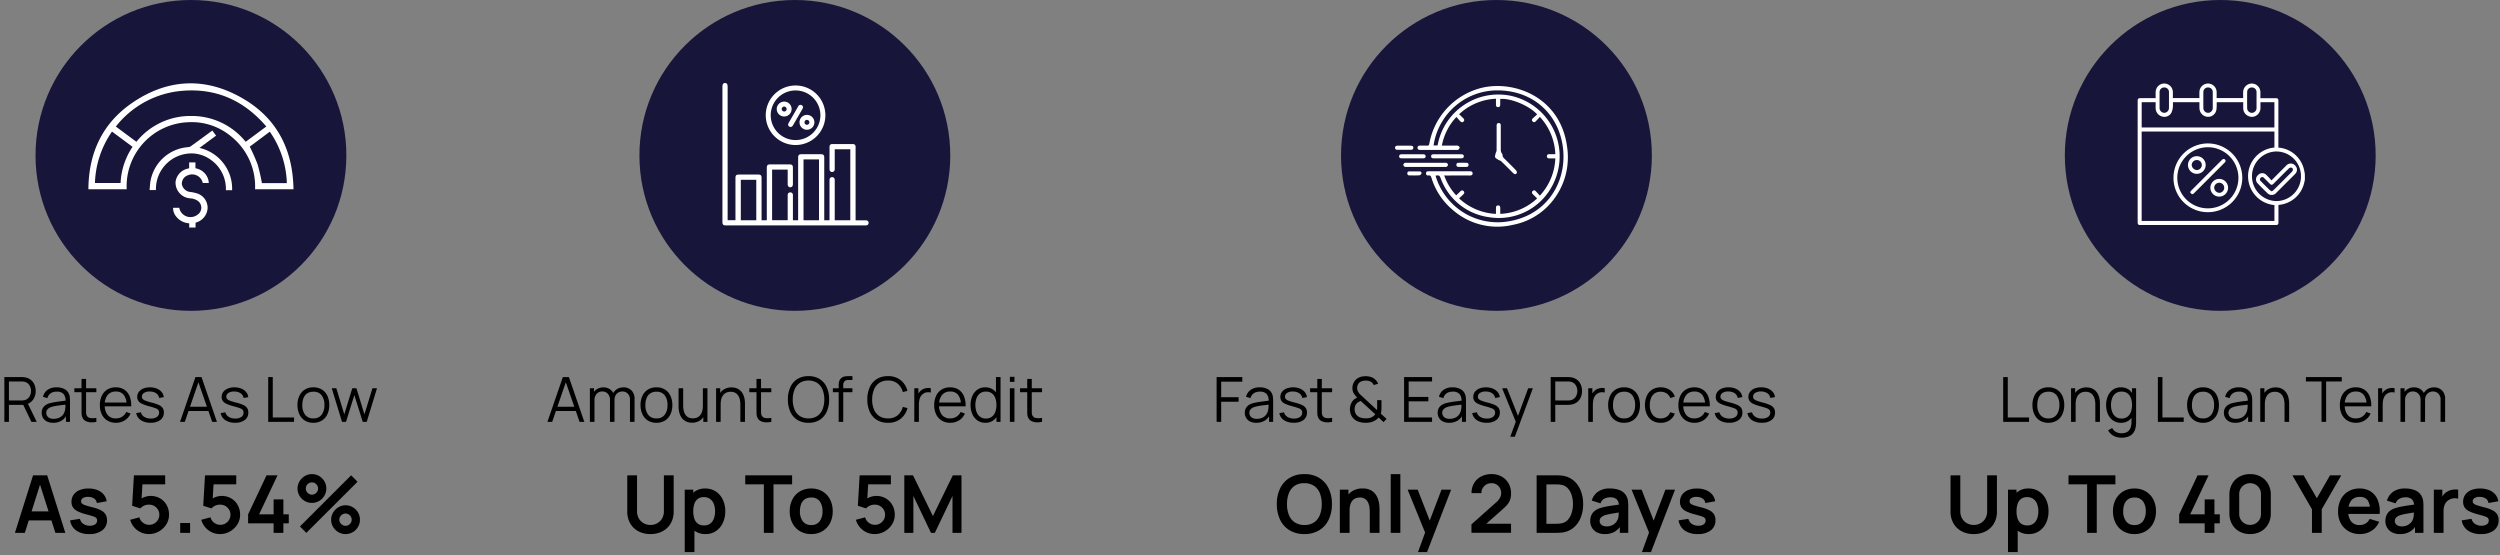 <svg xmlns="http://www.w3.org/2000/svg" xmlns:xlink="http://www.w3.org/1999/xlink" width="563" height="125" viewBox="0 0 563 125"><rect x="0" y="0" width="563" height="125" fill="#808080" stroke="none"/><defs><clipPath id="clip-We_Offer"><rect width="563" height="125"></rect></clipPath></defs><g id="We_Offer" data-name="We Offer" clip-path="url(#clip-We_Offer)"><g id="Group_18503" data-name="Group 18503" transform="translate(-264 -3336)"><g id="Group_83" data-name="Group 83" transform="translate(3 1)"><path id="Path_38701" data-name="Path 38701" d="M6.48.27A5.673,5.673,0,0,1,3.758-.36,4.581,4.581,0,0,1,1.922-2.133,5.26,5.26,0,0,1,1.26-4.815v-8.127l2.2-.018v8.091a3.276,3.276,0,0,0,.247,1.3,2.9,2.9,0,0,0,.671.977,2.874,2.874,0,0,0,.972.607,3.189,3.189,0,0,0,1.134.207,3.141,3.141,0,0,0,1.147-.211A2.945,2.945,0,0,0,8.6-2.6a2.851,2.851,0,0,0,.666-.977,3.3,3.3,0,0,0,.243-1.3V-12.96h2.2v8.145a5.26,5.26,0,0,1-.662,2.682A4.581,4.581,0,0,1,9.2-.36,5.673,5.673,0,0,1,6.48.27Zm12.411,0a4.053,4.053,0,0,1-2.385-.675,4.129,4.129,0,0,1-1.449-1.841,6.734,6.734,0,0,1-.486-2.615,6.75,6.75,0,0,1,.486-2.628,4.163,4.163,0,0,1,1.427-1.832,3.905,3.905,0,0,1,2.326-.67,4.227,4.227,0,0,1,2.389.67A4.469,4.469,0,0,1,22.77-7.493a5.984,5.984,0,0,1,.558,2.633,6.053,6.053,0,0,1-.549,2.619A4.468,4.468,0,0,1,21.231-.405,4.079,4.079,0,0,1,18.891.27ZM14.2,4.32V-9.72h1.917V-2.9h.27V4.32Zm4.356-5.994a2.219,2.219,0,0,0,1.4-.423,2.489,2.489,0,0,0,.815-1.148,4.667,4.667,0,0,0,.265-1.615,4.57,4.57,0,0,0-.27-1.607,2.494,2.494,0,0,0-.837-1.152,2.325,2.325,0,0,0-1.44-.428,2.156,2.156,0,0,0-1.35.4,2.317,2.317,0,0,0-.77,1.116,5.108,5.108,0,0,0-.247,1.67A5.118,5.118,0,0,0,16.366-3.2a2.279,2.279,0,0,0,.783,1.121A2.293,2.293,0,0,0,18.558-1.674ZM32.022,0V-10.926H27.828V-12.96H38.385v2.034H34.191V0ZM42.678.27a4.835,4.835,0,0,1-2.547-.657A4.474,4.474,0,0,1,38.444-2.2a5.7,5.7,0,0,1-.6-2.66,5.634,5.634,0,0,1,.612-2.682,4.513,4.513,0,0,1,1.7-1.8,4.834,4.834,0,0,1,2.52-.648,4.852,4.852,0,0,1,2.556.657A4.505,4.505,0,0,1,46.926-7.52a5.669,5.669,0,0,1,.6,2.66,5.655,5.655,0,0,1-.607,2.668,4.505,4.505,0,0,1-1.7,1.809A4.86,4.86,0,0,1,42.678.27Zm0-2.034A2.226,2.226,0,0,0,44.6-2.628a3.7,3.7,0,0,0,.63-2.232A3.637,3.637,0,0,0,44.6-7.115a2.255,2.255,0,0,0-1.917-.841,2.457,2.457,0,0,0-1.436.391,2.3,2.3,0,0,0-.833,1.089,4.458,4.458,0,0,0-.27,1.615,3.619,3.619,0,0,0,.644,2.254A2.237,2.237,0,0,0,42.678-1.764ZM58.491,0V-2.142H52.749V-4.167L56.9-12.96h2.475L55.224-4.167h3.267V-7.542h2.2v3.375H61.9v2.025H60.687V0ZM68.724.27a4.89,4.89,0,0,1-2.43-.59,4.2,4.2,0,0,1-1.643-1.643,4.89,4.89,0,0,1-.59-2.43V-8.568a4.89,4.89,0,0,1,.59-2.43,4.2,4.2,0,0,1,1.643-1.642,4.89,4.89,0,0,1,2.43-.59,4.865,4.865,0,0,1,2.425.59A4.237,4.237,0,0,1,72.792-11a4.861,4.861,0,0,1,.594,2.43v4.176a4.861,4.861,0,0,1-.594,2.43A4.237,4.237,0,0,1,71.149-.319,4.865,4.865,0,0,1,68.724.27Zm0-2.061a2.4,2.4,0,0,0,1.242-.329A2.437,2.437,0,0,0,70.848-3a2.4,2.4,0,0,0,.324-1.238V-8.73a2.421,2.421,0,0,0-.324-1.246,2.437,2.437,0,0,0-.882-.882,2.4,2.4,0,0,0-1.242-.328,2.4,2.4,0,0,0-1.242.328,2.437,2.437,0,0,0-.882.882,2.421,2.421,0,0,0-.324,1.246v4.491A2.4,2.4,0,0,0,66.6-3a2.437,2.437,0,0,0,.882.882A2.4,2.4,0,0,0,68.724-1.791ZM82.656,0V-5.31l-4.41-7.65h2.529l2.979,5.166,2.97-5.166h2.529l-4.4,7.65V0ZM93.492.27A5.125,5.125,0,0,1,90.9-.369a4.519,4.519,0,0,1-1.742-1.773,5.315,5.315,0,0,1-.625-2.61,5.912,5.912,0,0,1,.612-2.768,4.477,4.477,0,0,1,1.7-1.823,4.834,4.834,0,0,1,2.52-.648,4.52,4.52,0,0,1,2.569.706A4.188,4.188,0,0,1,97.506-7.29a6.817,6.817,0,0,1,.387,3.033H95.742v-.792a3.911,3.911,0,0,0-.558-2.313,2.023,2.023,0,0,0-1.728-.729,2.365,2.365,0,0,0-1.98.824,3.832,3.832,0,0,0-.648,2.408,3.575,3.575,0,0,0,.648,2.286,2.277,2.277,0,0,0,1.89.81,2.594,2.594,0,0,0,1.382-.356,2.323,2.323,0,0,0,.9-1.03l2.142.648A4.349,4.349,0,0,1,96.061-.459,4.75,4.75,0,0,1,93.492.27ZM90.144-4.257V-5.9h6.687v1.638ZM102.447.27a3.656,3.656,0,0,1-1.782-.4,2.739,2.739,0,0,1-1.1-1.067,2.948,2.948,0,0,1-.373-1.467,3.264,3.264,0,0,1,.234-1.265,2.528,2.528,0,0,1,.72-.972,3.841,3.841,0,0,1,1.26-.67,11.882,11.882,0,0,1,1.373-.342q.788-.153,1.71-.284t1.93-.284l-.774.441a2.049,2.049,0,0,0-.45-1.485A2.087,2.087,0,0,0,103.644-8a2.8,2.8,0,0,0-1.269.306,1.7,1.7,0,0,0-.855,1.053l-1.98-.621a3.671,3.671,0,0,1,1.372-1.98,4.5,4.5,0,0,1,2.732-.747,5.743,5.743,0,0,1,2.281.423,2.829,2.829,0,0,1,1.463,1.386,2.952,2.952,0,0,1,.315,1.049,11.66,11.66,0,0,1,.054,1.165V0h-1.9V-2.106l.315.342a4.34,4.34,0,0,1-1.535,1.544A4.443,4.443,0,0,1,102.447.27Zm.432-1.728a2.792,2.792,0,0,0,1.26-.261,2.508,2.508,0,0,0,.833-.639,2.246,2.246,0,0,0,.418-.711,2.781,2.781,0,0,0,.194-.95q.022-.535.022-.869l.666.2q-.981.153-1.683.27t-1.206.22a8.281,8.281,0,0,0-.891.23,2.757,2.757,0,0,0-.639.315,1.342,1.342,0,0,0-.4.414,1.052,1.052,0,0,0-.139.549,1.131,1.131,0,0,0,.18.635,1.235,1.235,0,0,0,.526.436A2.025,2.025,0,0,0,102.879-1.458ZM110.1,0V-9.72h1.917v2.367l-.234-.306a3.467,3.467,0,0,1,.481-.886,2.625,2.625,0,0,1,.725-.661,3.1,3.1,0,0,1,.8-.383,3.781,3.781,0,0,1,.9-.171,3.814,3.814,0,0,1,.891.041V-7.7a2.763,2.763,0,0,0-.994-.081,2.3,2.3,0,0,0-1.013.315,2.218,2.218,0,0,0-.733.621,2.577,2.577,0,0,0-.419.859,3.838,3.838,0,0,0-.135,1.04V0Zm10.575.27a4.891,4.891,0,0,1-2.925-.81,3.359,3.359,0,0,1-1.368-2.277l2.214-.342a1.87,1.87,0,0,0,.756,1.134,2.493,2.493,0,0,0,1.476.414,2.034,2.034,0,0,0,1.211-.311,1,1,0,0,0,.427-.851.848.848,0,0,0-.158-.535,1.56,1.56,0,0,0-.688-.391q-.531-.189-1.629-.477a9.745,9.745,0,0,1-1.944-.7,2.544,2.544,0,0,1-1.035-.886A2.329,2.329,0,0,1,116.694-7a2.674,2.674,0,0,1,.477-1.584,3.047,3.047,0,0,1,1.332-1.04,5.115,5.115,0,0,1,2.016-.364,5.384,5.384,0,0,1,2.011.351,3.491,3.491,0,0,1,1.418,1,2.994,2.994,0,0,1,.666,1.521l-2.214.4a1.4,1.4,0,0,0-.562-.981,2.317,2.317,0,0,0-1.282-.4,2.163,2.163,0,0,0-1.233.229.852.852,0,0,0-.468.77.666.666,0,0,0,.189.477,2.023,2.023,0,0,0,.76.4q.572.2,1.705.486a8.121,8.121,0,0,1,1.859.68,2.536,2.536,0,0,1,1.008.914,2.509,2.509,0,0,1,.311,1.287,2.768,2.768,0,0,1-1.066,2.3A4.661,4.661,0,0,1,120.672.27Z" transform="translate(699 3455)"></path><path id="Path_38700" data-name="Path 38700" d="M1.12,0V-10.08H2.149V-.987H6.937V0ZM11.284.21A3.5,3.5,0,0,1,9.359-.3,3.325,3.325,0,0,1,8.134-1.715a4.793,4.793,0,0,1-.427-2.072,4.733,4.733,0,0,1,.434-2.086,3.3,3.3,0,0,1,1.235-1.4,3.528,3.528,0,0,1,1.908-.5,3.544,3.544,0,0,1,1.936.507,3.275,3.275,0,0,1,1.225,1.407,4.8,4.8,0,0,1,.424,2.069,4.822,4.822,0,0,1-.427,2.09,3.267,3.267,0,0,1-1.232,1.4A3.554,3.554,0,0,1,11.284.21Zm0-.987a2.177,2.177,0,0,0,1.876-.837,3.575,3.575,0,0,0,.616-2.174,3.513,3.513,0,0,0-.62-2.184,2.206,2.206,0,0,0-1.873-.812,2.394,2.394,0,0,0-1.4.382,2.276,2.276,0,0,0-.819,1.057A4.181,4.181,0,0,0,8.8-3.787,3.505,3.505,0,0,0,9.429-1.6,2.192,2.192,0,0,0,11.284-.777ZM21.868,0V-3.857a5.276,5.276,0,0,0-.119-1.159,2.744,2.744,0,0,0-.382-.924,1.8,1.8,0,0,0-.679-.613,2.167,2.167,0,0,0-1.011-.217,2.308,2.308,0,0,0-.963.189,1.881,1.881,0,0,0-.7.543,2.449,2.449,0,0,0-.431.857,4.1,4.1,0,0,0-.147,1.148l-.728-.161a4.245,4.245,0,0,1,.406-1.953,2.813,2.813,0,0,1,1.12-1.2,3.255,3.255,0,0,1,1.638-.406,3.088,3.088,0,0,1,1.187.21,2.586,2.586,0,0,1,.861.567,2.934,2.934,0,0,1,.57.815,4.025,4.025,0,0,1,.315.973,5.47,5.47,0,0,1,.1,1.025V0ZM16.4,0V-7.56h.931V-5.7h.1V0ZM27.727,3.57A3.91,3.91,0,0,1,26.583,3.4a3.226,3.226,0,0,1-1.04-.539,3.016,3.016,0,0,1-.8-.956l.931-.518a1.92,1.92,0,0,0,.886.906,2.645,2.645,0,0,0,1.165.276,2.555,2.555,0,0,0,1.326-.3,1.75,1.75,0,0,0,.739-.9,4.04,4.04,0,0,0,.224-1.484V-2.135h.119V-7.56h.917V-.105q0,.322-.017.62a5.331,5.331,0,0,1-.066.584,3.033,3.033,0,0,1-.55,1.393,2.488,2.488,0,0,1-1.092.812A4.358,4.358,0,0,1,27.727,3.57ZM27.657.21a3.052,3.052,0,0,1-1.806-.529A3.381,3.381,0,0,1,24.7-1.75a4.99,4.99,0,0,1-.4-2.037,5.01,5.01,0,0,1,.4-2.03,3.352,3.352,0,0,1,1.138-1.428,3,3,0,0,1,1.778-.525,3.012,3.012,0,0,1,1.792.518,3.2,3.2,0,0,1,1.1,1.417,5.286,5.286,0,0,1,.375,2.048,5.325,5.325,0,0,1-.371,2.033A3.266,3.266,0,0,1,29.421-.319,2.9,2.9,0,0,1,27.657.21Zm.1-.959a2.162,2.162,0,0,0,1.33-.392,2.334,2.334,0,0,0,.784-1.082,4.426,4.426,0,0,0,.259-1.565,4.412,4.412,0,0,0-.259-1.571A2.3,2.3,0,0,0,29.1-6.426a2.15,2.15,0,0,0-1.312-.385,2.178,2.178,0,0,0-1.344.4,2.338,2.338,0,0,0-.788,1.085,4.387,4.387,0,0,0-.255,1.54,4.331,4.331,0,0,0,.263,1.55,2.4,2.4,0,0,0,.787,1.089A2.112,2.112,0,0,0,27.762-.749ZM35.952,0V-10.08h1.029V-.987h4.788V0ZM46.116.21A3.5,3.5,0,0,1,44.191-.3a3.325,3.325,0,0,1-1.225-1.414,4.793,4.793,0,0,1-.427-2.072,4.733,4.733,0,0,1,.434-2.086,3.3,3.3,0,0,1,1.236-1.4,3.528,3.528,0,0,1,1.908-.5,3.544,3.544,0,0,1,1.936.507,3.275,3.275,0,0,1,1.225,1.407A4.8,4.8,0,0,1,49.7-3.787a4.822,4.822,0,0,1-.427,2.09,3.267,3.267,0,0,1-1.232,1.4A3.554,3.554,0,0,1,46.116.21Zm0-.987a2.177,2.177,0,0,0,1.876-.837,3.575,3.575,0,0,0,.616-2.174,3.513,3.513,0,0,0-.62-2.184,2.206,2.206,0,0,0-1.872-.812,2.394,2.394,0,0,0-1.4.382A2.276,2.276,0,0,0,43.9-5.345a4.181,4.181,0,0,0-.27,1.557,3.505,3.505,0,0,0,.63,2.188A2.192,2.192,0,0,0,46.116-.777ZM53.4.21A3.015,3.015,0,0,1,51.971-.1a2.084,2.084,0,0,1-.864-.819A2.235,2.235,0,0,1,50.82-2.03a2.1,2.1,0,0,1,.248-1.053,2.059,2.059,0,0,1,.679-.718,3.363,3.363,0,0,1,1-.427q.574-.14,1.271-.248t1.365-.189q.669-.08,1.173-.157l-.364.224a2.458,2.458,0,0,0-.434-1.659A1.979,1.979,0,0,0,54.173-6.8a2.348,2.348,0,0,0-1.312.35,1.875,1.875,0,0,0-.753,1.106l-1-.294A2.675,2.675,0,0,1,52.15-7.21a3.426,3.426,0,0,1,2.037-.56,3.682,3.682,0,0,1,1.76.388,2.186,2.186,0,0,1,1.026,1.124,2.534,2.534,0,0,1,.182.735A8.023,8.023,0,0,1,57.2-4.7V0H56.28V-1.9l.266.112A3,3,0,0,1,55.349-.3,3.579,3.579,0,0,1,53.4.21Zm.119-.889a2.879,2.879,0,0,0,1.26-.259,2.266,2.266,0,0,0,.868-.711,2.4,2.4,0,0,0,.427-1.018,3.841,3.841,0,0,0,.091-.8q.007-.438.007-.655l.392.2q-.525.07-1.137.14t-1.2.161a10.336,10.336,0,0,0-1.068.217,2.993,2.993,0,0,0-.623.256,1.439,1.439,0,0,0-.493.438,1.149,1.149,0,0,0-.193.679,1.336,1.336,0,0,0,.165.637,1.282,1.282,0,0,0,.532.511A2.019,2.019,0,0,0,53.522-.679ZM64.477,0V-3.857a5.275,5.275,0,0,0-.119-1.159,2.744,2.744,0,0,0-.382-.924,1.8,1.8,0,0,0-.679-.613,2.167,2.167,0,0,0-1.011-.217,2.308,2.308,0,0,0-.963.189,1.881,1.881,0,0,0-.7.543,2.449,2.449,0,0,0-.431.857,4.1,4.1,0,0,0-.147,1.148l-.728-.161a4.245,4.245,0,0,1,.406-1.953,2.813,2.813,0,0,1,1.12-1.2,3.255,3.255,0,0,1,1.638-.406,3.088,3.088,0,0,1,1.187.21,2.586,2.586,0,0,1,.861.567,2.934,2.934,0,0,1,.571.815,4.025,4.025,0,0,1,.315.973,5.47,5.47,0,0,1,.1,1.025V0ZM59.01,0V-7.56h.931V-5.7h.1V0Zm13.8,0V-9.093H69.293v-.987h8.071v.987H73.843V0Zm7.749.21a3.623,3.623,0,0,1-1.914-.49,3.318,3.318,0,0,1-1.257-1.379,4.58,4.58,0,0,1-.448-2.086,4.834,4.834,0,0,1,.441-2.142A3.27,3.27,0,0,1,78.628-7.28a3.559,3.559,0,0,1,1.894-.49,3.429,3.429,0,0,1,1.911.514,3.182,3.182,0,0,1,1.2,1.474A5.475,5.475,0,0,1,84-3.493H82.95v-.364a3.584,3.584,0,0,0-.633-2.219,2.139,2.139,0,0,0-1.768-.749,2.272,2.272,0,0,0-1.866.791,3.473,3.473,0,0,0-.647,2.254,3.4,3.4,0,0,0,.647,2.216,2.244,2.244,0,0,0,1.838.788,2.64,2.64,0,0,0,1.418-.375,2.579,2.579,0,0,0,.955-1.081l.959.371a3.415,3.415,0,0,1-1.32,1.529A3.652,3.652,0,0,1,80.563.21Zm-2.891-3.7v-.861h5.775v.861ZM85.547,0V-7.56h.924v1.82l-.182-.238a2.667,2.667,0,0,1,.329-.62,2.168,2.168,0,0,1,.441-.466,2.041,2.041,0,0,1,.686-.4,2.945,2.945,0,0,1,.791-.161,2.353,2.353,0,0,1,.728.059v.966a2.5,2.5,0,0,0-.9-.049,1.721,1.721,0,0,0-.9.392,1.886,1.886,0,0,0-.567.7,3.05,3.05,0,0,0-.252.868,6.653,6.653,0,0,0-.063.906V0ZM99.61,0l.007-4.963a1.89,1.89,0,0,0-.486-1.376,1.649,1.649,0,0,0-1.236-.5,1.9,1.9,0,0,0-.833.2,1.586,1.586,0,0,0-.668.63,2.17,2.17,0,0,0-.263,1.134l-.609-.175a2.722,2.722,0,0,1,.319-1.421,2.428,2.428,0,0,1,.938-.948,2.7,2.7,0,0,1,1.354-.34,2.435,2.435,0,0,1,1.827.7,2.605,2.605,0,0,1,.686,1.9L100.639,0ZM90.587,0V-7.56h.924V-5.7h.112V0Zm4.522,0,.007-4.893a2.024,2.024,0,0,0-.479-1.424,1.635,1.635,0,0,0-1.263-.522,1.625,1.625,0,0,0-1.267.536,2.046,2.046,0,0,0-.483,1.424l-.616-.336a2.507,2.507,0,0,1,.343-1.305,2.475,2.475,0,0,1,.938-.91,2.722,2.722,0,0,1,1.351-.332,2.634,2.634,0,0,1,1.285.308,2.2,2.2,0,0,1,.885.9,2.935,2.935,0,0,1,.322,1.428L96.124,0Z" transform="translate(711 3430)"></path><g id="Group_79" data-name="Group 79" transform="translate(39.2 -119.8)"><circle id="Ellipse_12" data-name="Ellipse 12" cx="35" cy="35" r="35" transform="translate(686.8 3454.8)" fill="#17153a"></circle><g id="Group_73" data-name="Group 73" transform="translate(703.2 3473.6)"><path id="Path_74" data-name="Path 74" d="M-3637.588,601.685c-.055.251-.108.5-.167.754a6.45,6.45,0,0,1-5.556,4.91c-.06.006-.119.018-.234.037v.392q0,1.748,0,3.5c0,.484-.129.613-.614.613h-30.485c-.476,0-.606-.135-.606-.622q0-13.652,0-27.3c0-.5.139-.641.633-.642.993,0,1.986,0,2.979,0h.441c0-.476-.02-.92,0-1.361a1.939,1.939,0,0,1,1.854-1.934,1.948,1.948,0,0,1,2.021,1.957c.011.431,0,.862,0,1.315h5.979c0-.442-.02-.873,0-1.3a1.943,1.943,0,0,1,1.895-1.97,1.944,1.944,0,0,1,1.982,1.921c.014.443,0,.887,0,1.352h5.977c0-.43-.018-.849,0-1.265a1.958,1.958,0,0,1,1.428-1.939,1.942,1.942,0,0,1,2.449,1.816c.017.455,0,.912,0,1.411h.648c.932,0,1.863,0,2.795,0,.468,0,.609.15.609.628q0,5.022,0,10.044v.463a6.4,6.4,0,0,1,2.832.894,6.473,6.473,0,0,1,3.06,4.716,1.33,1.33,0,0,0,.065.206Zm-36.761-10.838v20.126h29.9V607.4a6.5,6.5,0,0,1-5.933-6.312,6.392,6.392,0,0,1,1.29-4.061,6.443,6.443,0,0,1,4.643-2.578v-3.6Zm13.011-6.613h-5.972a7.422,7.422,0,0,1-.012,1.128,3.89,3.89,0,0,1-.36,1.3,1.813,1.813,0,0,1-2.117.783,1.95,1.95,0,0,1-1.4-1.81c-.016-.465,0-.931,0-1.4h-3.145v5.687h29.887v-5.686h-3.139c0,.439.011.857,0,1.276a1.977,1.977,0,0,1-.684,1.545,1.826,1.826,0,0,1-2.029.3,1.907,1.907,0,0,1-1.164-1.79c-.017-.44,0-.882,0-1.325h-5.974c0,.163,0,.3,0,.434a10.474,10.474,0,0,1-.063,1.222,1.893,1.893,0,0,1-1.967,1.63,1.961,1.961,0,0,1-1.853-1.907C-3661.352,585.163-3661.338,584.708-3661.338,584.234Zm17.443,11.1a5.564,5.564,0,0,0-5.607,5.566,5.573,5.573,0,0,0,5.545,5.6,5.563,5.563,0,0,0,5.486-5.689A5.553,5.553,0,0,0-3643.9,595.338Zm-4.583-11.576c0-.583.006-1.166,0-1.748a1.023,1.023,0,0,0-1.053-1.088,1.02,1.02,0,0,0-1.059,1.083q-.018,1.748,0,3.5a1.083,1.083,0,0,0,1.072,1.132,1.09,1.09,0,0,0,1.04-1.164C-3648.474,584.9-3648.478,584.332-3648.479,583.761Zm-19.722,0c0-.57.006-1.141,0-1.711a1.034,1.034,0,0,0-1.053-1.128,1.028,1.028,0,0,0-1.061,1.118q-.009,1.711,0,3.422a1.088,1.088,0,0,0,1.069,1.173,1.1,1.1,0,0,0,1.045-1.162C-3668.194,584.9-3668.2,584.334-3668.2,583.764Zm9.86.009c0-.6.01-1.191,0-1.786a1.02,1.02,0,0,0-1.042-1.062,1.018,1.018,0,0,0-1.07,1.07q-.017,1.748,0,3.5a1.084,1.084,0,0,0,1.06,1.145,1.092,1.092,0,0,0,1.053-1.153C-3658.334,584.914-3658.339,584.344-3658.34,583.773Z" transform="translate(3675.251 -580.021)" fill="#fff"></path><path id="Path_75" data-name="Path 75" d="M-3586.6,725.224a7.73,7.73,0,0,1-7.783-7.8,7.756,7.756,0,0,1,7.84-7.684,7.755,7.755,0,0,1,7.65,7.946A7.743,7.743,0,0,1-3586.6,725.224Zm.017-.865a6.874,6.874,0,0,0,6.825-6.839,6.9,6.9,0,0,0-6.787-6.924,6.894,6.894,0,0,0-6.974,6.85A6.868,6.868,0,0,0-3586.586,724.359Z" transform="translate(3602.451 -696.239)" fill="#fff"></path><path id="Path_76" data-name="Path 76" d="M-3402.877,763.431c1.173-1.177,2.252-2.27,3.343-3.35a1.329,1.329,0,0,1,2.094.128,1.279,1.279,0,0,1-.03,1.684c-.107.128-.229.246-.348.364q-1.973,1.974-3.948,3.946a1.362,1.362,0,0,1-2.094.036q-1.081-1.031-2.114-2.113a1.278,1.278,0,0,1,.043-1.869,1.276,1.276,0,0,1,1.867-.088C-3403.653,762.551-3403.292,762.986-3402.877,763.431Zm.066,2.47a4,4,0,0,0,.465-.343q1.572-1.557,3.132-3.127c.348-.348.712-.681,1.032-1.053a.618.618,0,0,0,.116-.512.568.568,0,0,0-.405-.333.873.873,0,0,0-.547.261c-1.13,1.109-2.244,2.233-3.364,3.352-.369.369-.537.37-.9.01-.426-.423-.844-.852-1.274-1.27a.486.486,0,0,0-.759-.036.494.494,0,0,0,.039.76q.985,1,1.987,1.981A3,3,0,0,0-3402.812,765.9Z" transform="translate(3433.013 -741.607)" fill="#fff"></path><path id="Path_77" data-name="Path 77" d="M-3555.712,756.6a2.863,2.863,0,0,1,.265-.384q3.446-3.455,6.9-6.9c.247-.247.507-.272.688-.067.225.254.13.474-.085.689q-3.441,3.434-6.876,6.874c-.16.16-.336.313-.564.167A1.813,1.813,0,0,1-3555.712,756.6Z" transform="translate(3567.526 -732.112)" fill="#fff"></path><path id="Path_78" data-name="Path 78" d="M-3558.256,747.9a1.981,1.981,0,0,1-2-1.976,1.973,1.973,0,0,1,1.975-2,1.993,1.993,0,0,1,2.01,1.973A2,2,0,0,1-3558.256,747.9Zm-.006-3.111a1.15,1.15,0,0,0-1.154,1.089,1.214,1.214,0,0,0,1.175,1.167,1.146,1.146,0,0,0,1.1-1.142A1.122,1.122,0,0,0-3558.263,744.787Z" transform="translate(3571.589 -727.551)" fill="#fff"></path><path id="Path_79" data-name="Path 79" d="M-3505.02,797.146a2,2,0,0,1-2,1.991,2.007,2.007,0,0,1-1.989-2,2.013,2.013,0,0,1,2-1.993A2,2,0,0,1-3505.02,797.146Zm-.866-.009a1.124,1.124,0,0,0-1.12-1.127,1.152,1.152,0,0,0-1.141,1.113,1.224,1.224,0,0,0,1.193,1.162A1.158,1.158,0,0,0-3505.886,797.137Z" transform="translate(3525.383 -773.656)" fill="#fff"></path></g></g></g><g id="Group_82" data-name="Group 82" transform="translate(-20 1)"><path id="Path_38699" data-name="Path 38699" d="M6.741.27a6.245,6.245,0,0,1-3.33-.851A5.594,5.594,0,0,1,1.283-2.952,7.95,7.95,0,0,1,.54-6.48a7.95,7.95,0,0,1,.743-3.528A5.594,5.594,0,0,1,3.411-12.38a6.245,6.245,0,0,1,3.33-.851,6.269,6.269,0,0,1,3.335.851,5.584,5.584,0,0,1,2.133,2.371,7.95,7.95,0,0,1,.743,3.528,7.95,7.95,0,0,1-.743,3.528A5.584,5.584,0,0,1,10.076-.581,6.269,6.269,0,0,1,6.741.27Zm0-2.043a3.758,3.758,0,0,0,2.174-.576A3.555,3.555,0,0,0,10.22-4a6.5,6.5,0,0,0,.436-2.484,6.4,6.4,0,0,0-.436-2.47,3.564,3.564,0,0,0-1.305-1.633,3.906,3.906,0,0,0-2.174-.6,3.737,3.737,0,0,0-2.169.576,3.566,3.566,0,0,0-1.3,1.647A6.5,6.5,0,0,0,2.835-6.48,6.46,6.46,0,0,0,3.267-4.01a3.536,3.536,0,0,0,1.3,1.634A3.906,3.906,0,0,0,6.741-1.773ZM21.474,0V-4.68A9.13,9.13,0,0,0,21.411-5.7a3.648,3.648,0,0,0-.292-1.076,2.083,2.083,0,0,0-.684-.851,2.036,2.036,0,0,0-1.229-.333,2.575,2.575,0,0,0-.819.135,1.866,1.866,0,0,0-.733.463,2.329,2.329,0,0,0-.527.9,4.542,4.542,0,0,0-.2,1.463l-1.287-.549a5.154,5.154,0,0,1,.481-2.25A3.828,3.828,0,0,1,17.541-9.4a4.192,4.192,0,0,1,2.3-.6,3.892,3.892,0,0,1,1.782.36,3.147,3.147,0,0,1,1.116.918,4,4,0,0,1,.612,1.188,6.094,6.094,0,0,1,.257,1.192q.058.563.059.913V0ZM14.733,0V-9.72h1.935v3.015h.261V0ZM26.19,0V-13.23h2.169V0Zm6.147,4.32L34.209-.819,34.245.693,30.006-9.72h2.259l3.006,7.7h-.576l2.925-7.7h2.169L34.371,4.32ZM44.37-.018v-1.89l5.544-4.941a3.756,3.756,0,0,0,.9-1.089,2.242,2.242,0,0,0,.252-.99,2.364,2.364,0,0,0-.279-1.157,2.112,2.112,0,0,0-.77-.805,2.137,2.137,0,0,0-1.13-.3,2.273,2.273,0,0,0-1.193.311,2.209,2.209,0,0,0-.805.823,2.091,2.091,0,0,0-.27,1.107H44.388a4.291,4.291,0,0,1,.581-2.259,3.967,3.967,0,0,1,1.6-1.494,5.05,5.05,0,0,1,2.363-.531,4.5,4.5,0,0,1,2.232.554,4.058,4.058,0,0,1,1.557,1.53A4.39,4.39,0,0,1,53.289-8.9a4.21,4.21,0,0,1-.252,1.557,3.688,3.688,0,0,1-.751,1.161q-.5.531-1.238,1.179L47.115-1.521l-.2-.54h6.372V-.018ZM59.049,0V-12.96H63.18q.162,0,.644.009a9.272,9.272,0,0,1,.932.063,4.932,4.932,0,0,1,2.605,1.094,5.623,5.623,0,0,1,1.616,2.281,8.165,8.165,0,0,1,.549,3.033,8.165,8.165,0,0,1-.549,3.033A5.623,5.623,0,0,1,67.36-1.166,4.932,4.932,0,0,1,64.755-.072a9,9,0,0,1-.927.063Q63.342,0,63.18,0Zm2.205-2.043H63.18q.27,0,.688-.018a5.062,5.062,0,0,0,.743-.081A2.563,2.563,0,0,0,66.1-2.961a4.073,4.073,0,0,0,.851-1.575A6.811,6.811,0,0,0,67.23-6.48a6.837,6.837,0,0,0-.279-1.98,3.928,3.928,0,0,0-.86-1.557,2.618,2.618,0,0,0-1.48-.8,4.047,4.047,0,0,0-.743-.086q-.418-.013-.688-.014H61.254ZM74.376.27a3.656,3.656,0,0,1-1.782-.4,2.739,2.739,0,0,1-1.1-1.067,2.948,2.948,0,0,1-.373-1.467,3.264,3.264,0,0,1,.234-1.265,2.528,2.528,0,0,1,.72-.972,3.841,3.841,0,0,1,1.26-.67A11.882,11.882,0,0,1,74.7-5.913q.788-.153,1.71-.284t1.93-.284l-.774.441a2.049,2.049,0,0,0-.45-1.485A2.087,2.087,0,0,0,75.573-8,2.8,2.8,0,0,0,74.3-7.7a1.7,1.7,0,0,0-.855,1.053l-1.98-.621a3.671,3.671,0,0,1,1.372-1.98,4.5,4.5,0,0,1,2.732-.747,5.743,5.743,0,0,1,2.281.423,2.829,2.829,0,0,1,1.463,1.386,2.952,2.952,0,0,1,.315,1.049,11.66,11.66,0,0,1,.054,1.165V0h-1.9V-2.106l.315.342A4.34,4.34,0,0,1,76.567-.221,4.443,4.443,0,0,1,74.376.27Zm.432-1.728a2.792,2.792,0,0,0,1.26-.261,2.508,2.508,0,0,0,.833-.639,2.246,2.246,0,0,0,.418-.711,2.781,2.781,0,0,0,.194-.95q.022-.535.022-.869l.666.2q-.981.153-1.683.27t-1.206.22a8.281,8.281,0,0,0-.891.23,2.757,2.757,0,0,0-.639.315,1.342,1.342,0,0,0-.4.414,1.052,1.052,0,0,0-.139.549,1.131,1.131,0,0,0,.18.635,1.235,1.235,0,0,0,.526.436A2.025,2.025,0,0,0,74.808-1.458ZM82.764,4.32,84.636-.819,84.672.693,80.433-9.72h2.259l3.006,7.7h-.576l2.925-7.7h2.169L84.8,4.32ZM95.31.27a4.891,4.891,0,0,1-2.925-.81,3.359,3.359,0,0,1-1.368-2.277l2.214-.342a1.87,1.87,0,0,0,.756,1.134,2.493,2.493,0,0,0,1.476.414,2.034,2.034,0,0,0,1.211-.311,1,1,0,0,0,.427-.851.848.848,0,0,0-.158-.535,1.56,1.56,0,0,0-.688-.391q-.531-.189-1.629-.477a9.745,9.745,0,0,1-1.944-.7,2.544,2.544,0,0,1-1.035-.886A2.329,2.329,0,0,1,91.332-7a2.674,2.674,0,0,1,.477-1.584,3.047,3.047,0,0,1,1.332-1.04,5.115,5.115,0,0,1,2.016-.364,5.384,5.384,0,0,1,2.011.351,3.491,3.491,0,0,1,1.418,1,2.994,2.994,0,0,1,.666,1.521l-2.214.4a1.4,1.4,0,0,0-.562-.981,2.317,2.317,0,0,0-1.282-.4,2.163,2.163,0,0,0-1.233.229.852.852,0,0,0-.468.77.666.666,0,0,0,.189.477,2.023,2.023,0,0,0,.76.4q.572.2,1.705.486a8.121,8.121,0,0,1,1.859.68,2.536,2.536,0,0,1,1.008.914,2.509,2.509,0,0,1,.311,1.287,2.768,2.768,0,0,1-1.066,2.3A4.661,4.661,0,0,1,95.31.27Z" transform="translate(571 3455)"></path><path id="Path_38698" data-name="Path 38698" d="M.98,0V-10.08H6.769v1.029H2.009v3.5h3.92v1.022H2.009V0ZM9.912.21A3.015,3.015,0,0,1,8.481-.1a2.084,2.084,0,0,1-.865-.819A2.235,2.235,0,0,1,7.329-2.03a2.1,2.1,0,0,1,.249-1.053A2.059,2.059,0,0,1,8.257-3.8a3.363,3.363,0,0,1,1-.427q.574-.14,1.271-.248t1.365-.189q.669-.08,1.173-.157L12.7-4.6a2.458,2.458,0,0,0-.434-1.659A1.979,1.979,0,0,0,10.682-6.8a2.348,2.348,0,0,0-1.313.35,1.875,1.875,0,0,0-.752,1.106l-1-.294A2.675,2.675,0,0,1,8.659-7.21,3.426,3.426,0,0,1,10.7-7.77a3.682,3.682,0,0,1,1.761.388,2.186,2.186,0,0,1,1.025,1.124,2.534,2.534,0,0,1,.182.735,8.023,8.023,0,0,1,.042.826V0h-.917V-1.9l.266.112A3,3,0,0,1,11.858-.3,3.579,3.579,0,0,1,9.912.21Zm.119-.889a2.879,2.879,0,0,0,1.26-.259,2.266,2.266,0,0,0,.868-.711,2.4,2.4,0,0,0,.427-1.018,3.841,3.841,0,0,0,.091-.8q.007-.438.007-.655l.392.2q-.525.07-1.137.14t-1.2.161A10.336,10.336,0,0,0,9.667-3.4a2.993,2.993,0,0,0-.623.256,1.439,1.439,0,0,0-.494.438,1.149,1.149,0,0,0-.193.679,1.336,1.336,0,0,0,.165.637,1.282,1.282,0,0,0,.532.511A2.019,2.019,0,0,0,10.031-.679ZM18.347.2A3.855,3.855,0,0,1,16.16-.371a2.389,2.389,0,0,1-1.053-1.6l1.05-.175a1.7,1.7,0,0,0,.767,1.026,2.7,2.7,0,0,0,1.48.382A2.271,2.271,0,0,0,19.761-1.1a1.151,1.151,0,0,0,.5-.984.959.959,0,0,0-.157-.57,1.417,1.417,0,0,0-.641-.409,14.958,14.958,0,0,0-1.442-.448,9.738,9.738,0,0,1-1.61-.56,2.01,2.01,0,0,1-.826-.648,1.585,1.585,0,0,1-.245-.9,1.835,1.835,0,0,1,.364-1.13A2.363,2.363,0,0,1,16.709-7.5a3.858,3.858,0,0,1,1.5-.269,4.007,4.007,0,0,1,1.529.276,2.726,2.726,0,0,1,1.089.773,2.161,2.161,0,0,1,.49,1.155l-1.05.189A1.528,1.528,0,0,0,19.6-6.43a2.481,2.481,0,0,0-1.41-.4,2.263,2.263,0,0,0-1.309.3.989.989,0,0,0-.5.865.767.767,0,0,0,.182.514,1.689,1.689,0,0,0,.662.4,11.82,11.82,0,0,0,1.368.413,8.637,8.637,0,0,1,1.638.56,2.028,2.028,0,0,1,.847.693,1.814,1.814,0,0,1,.252.987A2.009,2.009,0,0,1,20.535-.41,3.5,3.5,0,0,1,18.347.2ZM26.992,0a5.019,5.019,0,0,1-1.257.105,2.776,2.776,0,0,1-1.106-.266A1.593,1.593,0,0,1,23.891-.9a2.14,2.14,0,0,1-.221-.851q-.018-.43-.017-.984V-9.66h1.022v6.881q0,.476.011.794a1.251,1.251,0,0,0,.143.564,1.055,1.055,0,0,0,.8.56A4.285,4.285,0,0,0,26.992-.9ZM22.036-6.678V-7.56h4.956v.882ZM34.524.21a4.854,4.854,0,0,1-1.557-.242,2.854,2.854,0,0,1-1.2-.76,2.65,2.65,0,0,1-.56-.906A3.464,3.464,0,0,1,31-2.758a3.432,3.432,0,0,1,.154-1.057,2.613,2.613,0,0,1,.5-.931,2,2,0,0,1,.459-.42,3.524,3.524,0,0,1,.528-.287,5.73,5.73,0,0,1-.8-1.012,2.206,2.206,0,0,1-.277-1.144,2.663,2.663,0,0,1,.4-1.421,2.421,2.421,0,0,1,1.1-.959,3.086,3.086,0,0,1,.732-.227,4.257,4.257,0,0,1,.745-.067,4,4,0,0,1,1.113.158,2.409,2.409,0,0,1,.931.494,2.281,2.281,0,0,1,.455.479,2.511,2.511,0,0,1,.308.578l-.994.294a1.445,1.445,0,0,0-.49-.637,1.573,1.573,0,0,0-.612-.294,2.947,2.947,0,0,0-.7-.084,2.467,2.467,0,0,0-1.078.231,1.44,1.44,0,0,0-.63.581,1.732,1.732,0,0,0-.21.868,1.554,1.554,0,0,0,.14.7,3.313,3.313,0,0,0,.406.6q.154.168.343.339t.385.354L37.1-2.66a3.679,3.679,0,0,0,.035-.382q.007-.186.007-.368l-.007-1.477h.973v1.547a7.86,7.86,0,0,1-.042.9,3.475,3.475,0,0,1-.112.581l1.3,1.2-.679.721L37.464-.987a2.457,2.457,0,0,1-.584.539,3.474,3.474,0,0,1-.7.371,2.986,2.986,0,0,1-.8.228A6.081,6.081,0,0,1,34.524.21Zm.014-.994a4.82,4.82,0,0,0,.721-.049,1.952,1.952,0,0,0,.616-.2,2.585,2.585,0,0,0,.553-.368,3.765,3.765,0,0,0,.294-.3l-3.276-3a2.388,2.388,0,0,0-.55.249,1.794,1.794,0,0,0-.437.375,1.68,1.68,0,0,0-.3.581,2.415,2.415,0,0,0-.1.693,2.372,2.372,0,0,0,.13.711,1.674,1.674,0,0,0,.347.578,1.87,1.87,0,0,0,.882.56A3.692,3.692,0,0,0,34.538-.784ZM43.2,0V-10.08h6.3v.987H44.233v3.486h4.431v.987H44.233V-.987H49.5V0ZM53.347.21A3.015,3.015,0,0,1,51.916-.1a2.084,2.084,0,0,1-.864-.819,2.235,2.235,0,0,1-.287-1.113,2.1,2.1,0,0,1,.248-1.053,2.059,2.059,0,0,1,.679-.718,3.363,3.363,0,0,1,1-.427q.574-.14,1.271-.248t1.365-.189q.669-.08,1.173-.157l-.364.224A2.458,2.458,0,0,0,55.7-6.258,1.979,1.979,0,0,0,54.117-6.8a2.348,2.348,0,0,0-1.312.35,1.875,1.875,0,0,0-.753,1.106l-1-.294A2.675,2.675,0,0,1,52.094-7.21a3.426,3.426,0,0,1,2.037-.56,3.682,3.682,0,0,1,1.76.388,2.186,2.186,0,0,1,1.026,1.124,2.534,2.534,0,0,1,.182.735,8.023,8.023,0,0,1,.042.826V0h-.917V-1.9l.266.112A3,3,0,0,1,55.293-.3,3.579,3.579,0,0,1,53.347.21Zm.119-.889a2.879,2.879,0,0,0,1.26-.259,2.266,2.266,0,0,0,.868-.711,2.4,2.4,0,0,0,.427-1.018,3.841,3.841,0,0,0,.091-.8q.007-.438.007-.655l.392.2q-.525.07-1.137.14t-1.2.161A10.336,10.336,0,0,0,53.1-3.4a2.993,2.993,0,0,0-.623.256,1.439,1.439,0,0,0-.493.438,1.149,1.149,0,0,0-.193.679,1.336,1.336,0,0,0,.165.637,1.282,1.282,0,0,0,.532.511A2.019,2.019,0,0,0,53.466-.679ZM61.782.2a3.855,3.855,0,0,1-2.187-.574,2.389,2.389,0,0,1-1.053-1.6l1.05-.175a1.7,1.7,0,0,0,.766,1.026,2.7,2.7,0,0,0,1.48.382A2.271,2.271,0,0,0,63.2-1.1a1.151,1.151,0,0,0,.5-.984.959.959,0,0,0-.158-.57,1.417,1.417,0,0,0-.64-.409,14.958,14.958,0,0,0-1.442-.448,9.738,9.738,0,0,1-1.61-.56,2.01,2.01,0,0,1-.826-.648,1.585,1.585,0,0,1-.245-.9,1.836,1.836,0,0,1,.364-1.13A2.363,2.363,0,0,1,60.144-7.5a3.858,3.858,0,0,1,1.5-.269,4.007,4.007,0,0,1,1.529.276,2.726,2.726,0,0,1,1.089.773,2.161,2.161,0,0,1,.49,1.155l-1.05.189a1.528,1.528,0,0,0-.662-1.054,2.481,2.481,0,0,0-1.41-.4,2.263,2.263,0,0,0-1.309.3.989.989,0,0,0-.5.865A.767.767,0,0,0,60-5.149a1.689,1.689,0,0,0,.662.4,11.82,11.82,0,0,0,1.368.413,8.637,8.637,0,0,1,1.638.56,2.028,2.028,0,0,1,.847.693,1.814,1.814,0,0,1,.252.987A2.009,2.009,0,0,1,63.97-.41,3.5,3.5,0,0,1,61.782.2ZM67.109,3.36,68.572-.609,68.593.567,65.282-7.56h1.092l2.716,6.8h-.448l2.506-6.8H72.2L68.138,3.36ZM76.216,0V-10.08h3.892q.147,0,.332.01a2.98,2.98,0,0,1,.375.045,2.807,2.807,0,0,1,1.34.55,2.742,2.742,0,0,1,.833,1.082,3.574,3.574,0,0,1,.284,1.442,3.518,3.518,0,0,1-.287,1.435,2.771,2.771,0,0,1-.837,1.082,2.8,2.8,0,0,1-1.333.55q-.189.028-.375.042t-.332.014H77.245V0Zm1.029-4.809H80.08q.126,0,.294-.014a2.54,2.54,0,0,0,.329-.049,1.742,1.742,0,0,0,.85-.427,1.989,1.989,0,0,0,.5-.749,2.527,2.527,0,0,0,.165-.9,2.555,2.555,0,0,0-.165-.907,1.984,1.984,0,0,0-.5-.753,1.742,1.742,0,0,0-.85-.427,2.189,2.189,0,0,0-.329-.046q-.168-.01-.294-.01H77.245ZM84.672,0V-7.56H85.6v1.82l-.182-.238a2.667,2.667,0,0,1,.329-.62,2.168,2.168,0,0,1,.441-.466,2.041,2.041,0,0,1,.686-.4,2.945,2.945,0,0,1,.791-.161,2.353,2.353,0,0,1,.728.059v.966a2.5,2.5,0,0,0-.9-.049,1.721,1.721,0,0,0-.9.392,1.886,1.886,0,0,0-.567.7,3.05,3.05,0,0,0-.252.868,6.653,6.653,0,0,0-.063.906V0Zm8.064.21A3.5,3.5,0,0,1,90.811-.3a3.325,3.325,0,0,1-1.225-1.414,4.793,4.793,0,0,1-.427-2.072,4.733,4.733,0,0,1,.434-2.086,3.3,3.3,0,0,1,1.235-1.4,3.528,3.528,0,0,1,1.908-.5,3.544,3.544,0,0,1,1.936.507A3.275,3.275,0,0,1,95.9-5.856a4.8,4.8,0,0,1,.424,2.069,4.822,4.822,0,0,1-.427,2.09,3.267,3.267,0,0,1-1.232,1.4A3.554,3.554,0,0,1,92.736.21Zm0-.987a2.177,2.177,0,0,0,1.876-.837,3.575,3.575,0,0,0,.616-2.174,3.513,3.513,0,0,0-.619-2.184,2.206,2.206,0,0,0-1.872-.812,2.394,2.394,0,0,0-1.4.382,2.276,2.276,0,0,0-.819,1.057,4.181,4.181,0,0,0-.27,1.557,3.505,3.505,0,0,0,.63,2.188A2.192,2.192,0,0,0,92.736-.777ZM101,.21A3.486,3.486,0,0,1,99.064-.3a3.23,3.23,0,0,1-1.2-1.411A5.094,5.094,0,0,1,97.44-3.78a5.033,5.033,0,0,1,.434-2.089,3.23,3.23,0,0,1,1.211-1.4A3.515,3.515,0,0,1,101-7.77a3.551,3.551,0,0,1,2,.56,2.826,2.826,0,0,1,1.166,1.533l-1.008.322a2.155,2.155,0,0,0-.843-1.053A2.371,2.371,0,0,0,101-6.783a2.352,2.352,0,0,0-1.379.382,2.262,2.262,0,0,0-.812,1.061,4.354,4.354,0,0,0-.273,1.561,3.614,3.614,0,0,0,.63,2.181A2.146,2.146,0,0,0,101-.777a2.352,2.352,0,0,0,1.313-.354,2.183,2.183,0,0,0,.823-1.033l1.036.308a3.274,3.274,0,0,1-1.232,1.537A3.476,3.476,0,0,1,101,.21Zm7.6,0a3.623,3.623,0,0,1-1.914-.49,3.318,3.318,0,0,1-1.257-1.379,4.58,4.58,0,0,1-.448-2.086,4.834,4.834,0,0,1,.441-2.142,3.27,3.27,0,0,1,1.243-1.393,3.559,3.559,0,0,1,1.894-.49,3.429,3.429,0,0,1,1.911.514,3.182,3.182,0,0,1,1.2,1.474,5.475,5.475,0,0,1,.371,2.289h-1.05v-.364a3.584,3.584,0,0,0-.633-2.219,2.139,2.139,0,0,0-1.768-.749,2.272,2.272,0,0,0-1.866.791,3.473,3.473,0,0,0-.647,2.254,3.4,3.4,0,0,0,.647,2.216,2.244,2.244,0,0,0,1.838.788,2.64,2.64,0,0,0,1.418-.375,2.579,2.579,0,0,0,.955-1.081l.959.371a3.415,3.415,0,0,1-1.32,1.529A3.652,3.652,0,0,1,108.6.21Zm-2.891-3.7v-.861h5.775v.861ZM116.4.2a3.855,3.855,0,0,1-2.187-.574,2.389,2.389,0,0,1-1.054-1.6l1.05-.175a1.7,1.7,0,0,0,.767,1.026,2.7,2.7,0,0,0,1.48.382,2.271,2.271,0,0,0,1.358-.361,1.151,1.151,0,0,0,.5-.984.959.959,0,0,0-.157-.57,1.417,1.417,0,0,0-.641-.409,14.958,14.958,0,0,0-1.442-.448,9.739,9.739,0,0,1-1.61-.56,2.01,2.01,0,0,1-.826-.648,1.585,1.585,0,0,1-.245-.9,1.835,1.835,0,0,1,.364-1.13,2.363,2.363,0,0,1,1.008-.756,3.858,3.858,0,0,1,1.5-.269,4.007,4.007,0,0,1,1.529.276,2.726,2.726,0,0,1,1.089.773,2.161,2.161,0,0,1,.49,1.155l-1.05.189a1.528,1.528,0,0,0-.661-1.054,2.481,2.481,0,0,0-1.41-.4,2.263,2.263,0,0,0-1.309.3.989.989,0,0,0-.5.865.767.767,0,0,0,.182.514,1.689,1.689,0,0,0,.661.4,11.82,11.82,0,0,0,1.368.413,8.637,8.637,0,0,1,1.638.56,2.028,2.028,0,0,1,.847.693,1.814,1.814,0,0,1,.252.987,2.009,2.009,0,0,1-.794,1.684A3.5,3.5,0,0,1,116.4.2Zm7.35,0a3.855,3.855,0,0,1-2.187-.574,2.389,2.389,0,0,1-1.054-1.6l1.05-.175a1.7,1.7,0,0,0,.767,1.026,2.7,2.7,0,0,0,1.48.382,2.271,2.271,0,0,0,1.358-.361,1.151,1.151,0,0,0,.5-.984.959.959,0,0,0-.158-.57,1.417,1.417,0,0,0-.64-.409,14.958,14.958,0,0,0-1.442-.448,9.739,9.739,0,0,1-1.61-.56,2.01,2.01,0,0,1-.826-.648,1.585,1.585,0,0,1-.245-.9,1.835,1.835,0,0,1,.364-1.13,2.363,2.363,0,0,1,1.008-.756,3.858,3.858,0,0,1,1.5-.269,4.007,4.007,0,0,1,1.529.276,2.726,2.726,0,0,1,1.089.773,2.161,2.161,0,0,1,.49,1.155l-1.05.189a1.528,1.528,0,0,0-.661-1.054,2.481,2.481,0,0,0-1.41-.4,2.263,2.263,0,0,0-1.309.3.989.989,0,0,0-.5.865.767.767,0,0,0,.182.514,1.689,1.689,0,0,0,.661.4A11.82,11.82,0,0,0,124-4.333a8.637,8.637,0,0,1,1.638.56,2.028,2.028,0,0,1,.847.693,1.814,1.814,0,0,1,.252.987,2.009,2.009,0,0,1-.794,1.684A3.5,3.5,0,0,1,123.753.2Z" transform="translate(557 3430)"></path><g id="Group_78" data-name="Group 78" transform="translate(32.134 -119.866)"><circle id="Ellipse_11" data-name="Ellipse 11" cx="35" cy="35" r="35" transform="translate(553.866 3454.866)" fill="#17153a"></circle><g id="Group_74" data-name="Group 74" transform="translate(566.023 3474.237)"><path id="Path_80" data-name="Path 80" d="M-3991.639,408.563a12.788,12.788,0,0,0,2.7,4.479c.294-.284.574-.545.843-.816.25-.252.516-.463.829-.13.288.306.1.57-.146.8-.283.263-.564.528-.875.819a13.013,13.013,0,0,0,8.3,3.495v-1.169c0-.358,0-.738.5-.732.46.006.47.367.471.709,0,.372,0,.745,0,1.187a12.876,12.876,0,0,0,8.3-3.477c-.333-.326-.63-.619-.931-.909-.248-.239-.343-.5-.066-.767.255-.245.513-.151.73.083.285.306.565.617.883.966a13.094,13.094,0,0,0,3.486-8.382c-.451,0-.878-.008-1.305,0-.345.008-.6-.111-.595-.488s.275-.478.614-.469c.414.011.829,0,1.284,0a13.055,13.055,0,0,0-3.481-8.391c-.318.344-.6.653-.887.958-.219.233-.479.332-.732.085-.27-.263-.182-.538.072-.769.309-.281.624-.557.931-.83-1.737-1.963-5.911-3.7-8.314-3.489,0,.407,0,.823,0,1.238,0,.327-.081.61-.477.61s-.483-.274-.484-.6c0-.4,0-.81,0-1.294a12.923,12.923,0,0,0-8.294,3.487c.311.3.586.569.866.835.249.237.417.511.14.808s-.563.147-.8-.109c-.262-.287-.516-.58-.815-.917a12.9,12.9,0,0,0-3.279,6.452c1.1,0,2.131,0,3.166,0a1.127,1.127,0,0,1,.5.039c.154.084.354.278.348.414a.779.779,0,0,1-.337.476c-.106.078-.3.045-.452.045q-3.955,0-7.911,0c-.078,0-.155,0-.232,0-.319-.008-.56-.134-.562-.486s.234-.486.557-.487c.527,0,1.056-.024,1.582.006.335.019.453-.1.511-.426a15.87,15.87,0,0,1,12.023-12.645c7.393-1.641,17.47,2.3,18.986,13.171a15.716,15.716,0,0,1-3.5,12.653,14.922,14.922,0,0,1-8.632,5.071,15.2,15.2,0,0,1-13.685-3.427,15.186,15.186,0,0,1-4.709-7.173c-.112-.355-.231-.574-.652-.512a.441.441,0,0,1-.566-.457c-.006-.392.251-.486.591-.486q4.653.005,9.306,0c.346,0,.6.114.593.489s-.282.467-.62.466c-1.752-.007-3.505,0-5.258,0Zm-1.517-6.755c.038-.147.078-.28.106-.415a13.888,13.888,0,0,1,16.25-10.807,13.947,13.947,0,0,1,10.042,19.132,13.609,13.609,0,0,1-14.843,8.228,13.476,13.476,0,0,1-10.794-8.651c-.325-.792-.308-.8-1.2-.7a14.567,14.567,0,0,0,15.19,10.456c9.569-.9,14.212-8.6,13.569-16.127-.646-7.565-6.279-13.57-14.973-13.528a14.537,14.537,0,0,0-14.23,12.41Z" transform="translate(4002.72 -388.415)" fill="#fff"></path><path id="Path_81" data-name="Path 81" d="M-3857.429,456.875c0,.931-.01,1.862.009,2.792a1.5,1.5,0,0,0,.185.517c.064.149.218.294.208.432-.029.438.249.671.513.933.854.844,1.71,1.686,2.541,2.552a.792.792,0,0,1,.163.585c-.015.108-.263.257-.4.257a.766.766,0,0,1-.445-.251c-.9-.883-1.78-1.786-2.687-2.661-.164-.157-.439-.191-.638-.32-.263-.169-.619-.329-.718-.579s.055-.609.124-.914c.046-.2.2-.4.2-.6.016-1.771.009-3.542.009-5.314,0-.12,0-.24,0-.36.013-.315.161-.525.494-.515.313.01.441.222.442.515,0,.615,0,1.231,0,1.846Z" transform="translate(3881.248 -445.092)" fill="#fff"></path><path id="Path_82" data-name="Path 82" d="M-4019.207,527.109q-2.159,0-4.318,0a1,1,0,0,1-.482-.056.585.585,0,0,1-.272-.4.608.608,0,0,1,.257-.414.8.8,0,0,1,.434-.063q4.341,0,8.681,0c.134,0,.3-.026.394.042.139.1.322.284.311.416a.743.743,0,0,1-.338.443c-.106.072-.29.035-.439.036Q-4017.092,527.111-4019.207,527.109Z" transform="translate(4026.149 -508.889)" fill="#fff"></path><path id="Path_83" data-name="Path 83" d="M-3970.975,511.869c-1.019,0-2.039,0-3.058,0-.341,0-.623-.079-.618-.473.006-.365.274-.448.6-.447q3.081.007,6.162,0c.333,0,.625.059.614.469s-.313.45-.64.449C-3968.936,511.867-3969.956,511.869-3970.975,511.869Z" transform="translate(3982.774 -495.583)" fill="#fff"></path><path id="Path_84" data-name="Path 84" d="M-4029.156,510.951c.793,0,1.587.006,2.381,0,.34,0,.624.077.618.471,0,.362-.27.451-.6.449q-2.4-.009-4.807,0c-.335,0-.58-.113-.573-.471s.268-.453.595-.449C-4030.744,510.957-4029.95,510.951-4029.156,510.951Z" transform="translate(4033.058 -495.579)" fill="#fff"></path><path id="Path_85" data-name="Path 85" d="M-4037.736,495.552c.494,0,.988,0,1.482,0,.3,0,.548.09.561.44.015.374-.236.492-.556.493-1,.006-2.005,0-3.008,0-.322,0-.575-.124-.564-.488.01-.34.256-.445.559-.447C-4038.753,495.55-4038.245,495.552-4037.736,495.552Z" transform="translate(4039.822 -482.113)" fill="#fff"></path><path id="Path_86" data-name="Path 86" d="M-4015.162,541.678c.373,0,.746,0,1.119,0,.309,0,.52.189.461.467a.659.659,0,0,1-.458.42c-.759.045-1.521.024-2.282.017a.41.41,0,0,1-.446-.451.406.406,0,0,1,.441-.452C-4015.938,541.673-4015.55,541.679-4015.162,541.678Z" transform="translate(4019.542 -522.454)" fill="#fff"></path><path id="Path_87" data-name="Path 87" d="M-3927.072,527.124c-.285,0-.569.008-.854,0s-.5-.123-.51-.447a.432.432,0,0,1,.477-.478c.6-.015,1.2-.012,1.8,0a.427.427,0,0,1,.465.444.436.436,0,0,1-.477.478C-3926.472,527.133-3926.772,527.123-3927.072,527.124Z" transform="translate(3942.257 -508.907)" fill="#fff"></path></g></g></g><g id="Group_81" data-name="Group 81" transform="translate(-21 1)"><path id="Path_38697" data-name="Path 38697" d="M6.48.27A5.673,5.673,0,0,1,3.758-.36,4.581,4.581,0,0,1,1.922-2.133,5.26,5.26,0,0,1,1.26-4.815v-8.127l2.2-.018v8.091a3.276,3.276,0,0,0,.247,1.3,2.9,2.9,0,0,0,.671.977,2.874,2.874,0,0,0,.972.607,3.189,3.189,0,0,0,1.134.207,3.141,3.141,0,0,0,1.147-.211A2.945,2.945,0,0,0,8.6-2.6a2.851,2.851,0,0,0,.666-.977,3.3,3.3,0,0,0,.243-1.3V-12.96h2.2v8.145a5.26,5.26,0,0,1-.662,2.682A4.581,4.581,0,0,1,9.2-.36,5.673,5.673,0,0,1,6.48.27Zm12.411,0a4.053,4.053,0,0,1-2.385-.675,4.129,4.129,0,0,1-1.449-1.841,6.734,6.734,0,0,1-.486-2.615,6.75,6.75,0,0,1,.486-2.628,4.163,4.163,0,0,1,1.427-1.832,3.905,3.905,0,0,1,2.326-.67,4.227,4.227,0,0,1,2.389.67A4.469,4.469,0,0,1,22.77-7.493a5.984,5.984,0,0,1,.558,2.633,6.053,6.053,0,0,1-.549,2.619A4.468,4.468,0,0,1,21.231-.405,4.079,4.079,0,0,1,18.891.27ZM14.2,4.32V-9.72h1.917V-2.9h.27V4.32Zm4.356-5.994a2.219,2.219,0,0,0,1.4-.423,2.489,2.489,0,0,0,.815-1.148,4.667,4.667,0,0,0,.265-1.615,4.57,4.57,0,0,0-.27-1.607,2.494,2.494,0,0,0-.837-1.152,2.325,2.325,0,0,0-1.44-.428,2.156,2.156,0,0,0-1.35.4,2.317,2.317,0,0,0-.77,1.116,5.108,5.108,0,0,0-.247,1.67A5.118,5.118,0,0,0,16.366-3.2a2.279,2.279,0,0,0,.783,1.121A2.293,2.293,0,0,0,18.558-1.674ZM32.022,0V-10.926H27.828V-12.96H38.385v2.034H34.191V0ZM42.678.27a4.835,4.835,0,0,1-2.547-.657A4.474,4.474,0,0,1,38.444-2.2a5.7,5.7,0,0,1-.6-2.66,5.634,5.634,0,0,1,.612-2.682,4.513,4.513,0,0,1,1.7-1.8,4.834,4.834,0,0,1,2.52-.648,4.852,4.852,0,0,1,2.556.657A4.505,4.505,0,0,1,46.926-7.52a5.669,5.669,0,0,1,.6,2.66,5.655,5.655,0,0,1-.607,2.668,4.505,4.505,0,0,1-1.7,1.809A4.86,4.86,0,0,1,42.678.27Zm0-2.034A2.226,2.226,0,0,0,44.6-2.628a3.7,3.7,0,0,0,.63-2.232A3.637,3.637,0,0,0,44.6-7.115a2.255,2.255,0,0,0-1.917-.841,2.457,2.457,0,0,0-1.436.391,2.3,2.3,0,0,0-.833,1.089,4.458,4.458,0,0,0-.27,1.615,3.619,3.619,0,0,0,.644,2.254A2.237,2.237,0,0,0,42.678-1.764ZM56.952.27a4.216,4.216,0,0,1-1.845-.41,4.443,4.443,0,0,1-1.472-1.13,4.367,4.367,0,0,1-.886-1.674L54.837-3.5a2.049,2.049,0,0,0,.464.9,2.367,2.367,0,0,0,.792.585,2.245,2.245,0,0,0,.941.207,2.236,2.236,0,0,0,1.152-.306,2.294,2.294,0,0,0,.828-.823,2.212,2.212,0,0,0,.306-1.148,2.188,2.188,0,0,0-.311-1.148,2.294,2.294,0,0,0-.833-.819,2.245,2.245,0,0,0-1.143-.3,2.544,2.544,0,0,0-1.238.27,2.668,2.668,0,0,0-.751.576L53.19-6.1l.4-6.858h7.038v2.034H54.747l.81-.765-.288,4.77-.4-.486a3.272,3.272,0,0,1,1.17-.684,4.013,4.013,0,0,1,1.287-.225,4.169,4.169,0,0,1,2.156.553,3.979,3.979,0,0,1,1.476,1.507A4.354,4.354,0,0,1,61.5-4.086a4,4,0,0,1-.63,2.2,4.684,4.684,0,0,1-1.66,1.571A4.488,4.488,0,0,1,56.952.27Zm6.7-.27V-12.96H65.61l4.482,9.18,4.482-9.18h1.953V0H74.5V-8.307L70.524,0H69.66L65.691-8.307V0Z" transform="translate(425 3455)"></path><path id="Path_38696" data-name="Path 38696" d="M.28,0,3.752-10.08H5.117L8.589,0H7.518l-3.3-9.506h.406L1.351,0ZM1.827-2.443v-.966H7.035v.966ZM18.865,0l.007-4.963a1.89,1.89,0,0,0-.486-1.376,1.649,1.649,0,0,0-1.236-.5,1.9,1.9,0,0,0-.833.2,1.586,1.586,0,0,0-.669.63,2.17,2.17,0,0,0-.262,1.134l-.609-.175A2.722,2.722,0,0,1,15.1-6.475a2.428,2.428,0,0,1,.938-.948,2.7,2.7,0,0,1,1.354-.34,2.435,2.435,0,0,1,1.827.7,2.605,2.605,0,0,1,.686,1.9L19.894,0ZM9.842,0V-7.56h.924V-5.7h.112V0Zm4.522,0,.007-4.893a2.024,2.024,0,0,0-.479-1.424,1.635,1.635,0,0,0-1.264-.522,1.625,1.625,0,0,0-1.267.536,2.046,2.046,0,0,0-.483,1.424l-.616-.336a2.507,2.507,0,0,1,.343-1.305,2.475,2.475,0,0,1,.938-.91,2.722,2.722,0,0,1,1.351-.332,2.634,2.634,0,0,1,1.285.308,2.2,2.2,0,0,1,.885.9,2.935,2.935,0,0,1,.322,1.428L15.379,0ZM24.829.21A3.5,3.5,0,0,1,22.9-.3a3.325,3.325,0,0,1-1.225-1.414,4.793,4.793,0,0,1-.427-2.072,4.733,4.733,0,0,1,.434-2.086,3.3,3.3,0,0,1,1.236-1.4,3.528,3.528,0,0,1,1.908-.5,3.544,3.544,0,0,1,1.935.507A3.275,3.275,0,0,1,27.99-5.856a4.8,4.8,0,0,1,.424,2.069,4.822,4.822,0,0,1-.427,2.09,3.267,3.267,0,0,1-1.232,1.4A3.554,3.554,0,0,1,24.829.21Zm0-.987a2.177,2.177,0,0,0,1.876-.837,3.575,3.575,0,0,0,.616-2.174A3.513,3.513,0,0,0,26.7-5.971a2.206,2.206,0,0,0-1.872-.812,2.394,2.394,0,0,0-1.4.382,2.276,2.276,0,0,0-.819,1.057,4.181,4.181,0,0,0-.269,1.557,3.505,3.505,0,0,0,.63,2.188A2.192,2.192,0,0,0,24.829-.777Zm8.015.966a3.088,3.088,0,0,1-1.187-.21A2.586,2.586,0,0,1,30.8-.588a2.934,2.934,0,0,1-.57-.816,4.025,4.025,0,0,1-.315-.973,5.47,5.47,0,0,1-.1-1.026V-7.56h1.036V-3.7a5.289,5.289,0,0,0,.119,1.155,2.743,2.743,0,0,0,.382.928,1.8,1.8,0,0,0,.679.613,2.167,2.167,0,0,0,1.011.217A2.308,2.308,0,0,0,34-.98a1.881,1.881,0,0,0,.7-.543,2.446,2.446,0,0,0,.431-.861,4.113,4.113,0,0,0,.147-1.145l.728.161A4.245,4.245,0,0,1,35.6-1.414a2.813,2.813,0,0,1-1.12,1.2A3.255,3.255,0,0,1,32.844.189ZM35.385,0V-1.862h-.1v-5.7h1.029V0Zm8.344,0V-3.857a5.276,5.276,0,0,0-.119-1.159,2.744,2.744,0,0,0-.382-.924,1.8,1.8,0,0,0-.679-.613,2.167,2.167,0,0,0-1.011-.217,2.308,2.308,0,0,0-.963.189,1.881,1.881,0,0,0-.7.543,2.449,2.449,0,0,0-.431.857A4.1,4.1,0,0,0,39.3-4.032l-.728-.161a4.245,4.245,0,0,1,.406-1.953,2.813,2.813,0,0,1,1.12-1.2,3.255,3.255,0,0,1,1.638-.406,3.088,3.088,0,0,1,1.187.21,2.586,2.586,0,0,1,.861.567,2.934,2.934,0,0,1,.57.815,4.025,4.025,0,0,1,.315.973,5.47,5.47,0,0,1,.1,1.025V0ZM38.262,0V-7.56h.931V-5.7h.1V0ZM50.7,0a5.019,5.019,0,0,1-1.257.105,2.776,2.776,0,0,1-1.106-.266A1.593,1.593,0,0,1,47.6-.9a2.14,2.14,0,0,1-.22-.851q-.018-.43-.018-.984V-9.66h1.022v6.881q0,.476.011.794a1.251,1.251,0,0,0,.143.564,1.055,1.055,0,0,0,.8.56A4.284,4.284,0,0,0,50.7-.9ZM45.745-6.678V-7.56H50.7v.882ZM59.073.21a4.59,4.59,0,0,1-2.541-.669A4.193,4.193,0,0,1,54.964-2.31a6.6,6.6,0,0,1-.532-2.73,6.6,6.6,0,0,1,.532-2.73,4.193,4.193,0,0,1,1.568-1.852,4.59,4.59,0,0,1,2.541-.668,4.586,4.586,0,0,1,2.544.668A4.223,4.223,0,0,1,63.186-7.77a6.559,6.559,0,0,1,.535,2.73,6.559,6.559,0,0,1-.535,2.73A4.223,4.223,0,0,1,61.618-.459,4.586,4.586,0,0,1,59.073.21Zm0-.987a3.427,3.427,0,0,0,1.974-.539,3.266,3.266,0,0,0,1.187-1.5,5.812,5.812,0,0,0,.4-2.222,5.786,5.786,0,0,0-.4-2.219,3.269,3.269,0,0,0-1.187-1.5A3.464,3.464,0,0,0,59.073-9.3a3.393,3.393,0,0,0-1.967.539,3.283,3.283,0,0,0-1.18,1.5,5.9,5.9,0,0,0-.4,2.223,5.675,5.675,0,0,0,.389,2.215,3.293,3.293,0,0,0,1.187,1.5A3.448,3.448,0,0,0,59.073-.777ZM65.87,0V-8.12A5.323,5.323,0,0,1,65.9-8.7a2.274,2.274,0,0,1,.13-.55,1.452,1.452,0,0,1,.308-.486,1.456,1.456,0,0,1,.5-.367,2.08,2.08,0,0,1,.57-.151A5,5,0,0,1,68-10.29h.966v.868h-.9a1.2,1.2,0,0,0-.879.287,1.224,1.224,0,0,0-.29.9V0ZM64.561-6.678V-7.56h4.4v.882ZM76.965.21a4.59,4.59,0,0,1-2.541-.669A4.193,4.193,0,0,1,72.856-2.31a6.6,6.6,0,0,1-.532-2.73,6.6,6.6,0,0,1,.532-2.73,4.193,4.193,0,0,1,1.568-1.852,4.59,4.59,0,0,1,2.541-.668,4.422,4.422,0,0,1,2.87.9,4.543,4.543,0,0,1,1.526,2.411l-1.05.273a3.632,3.632,0,0,0-1.155-1.9,3.292,3.292,0,0,0-2.191-.7A3.393,3.393,0,0,0,75-8.764a3.283,3.283,0,0,0-1.18,1.5,5.991,5.991,0,0,0-.41,2.223A5.7,5.7,0,0,0,73.8-2.821a3.282,3.282,0,0,0,1.19,1.5,3.427,3.427,0,0,0,1.977.542,3.281,3.281,0,0,0,2.191-.7,3.649,3.649,0,0,0,1.155-1.894l1.05.273A4.543,4.543,0,0,1,79.835-.69,4.422,4.422,0,0,1,76.965.21ZM82.9,0V-7.56h.924v1.82l-.182-.238a2.667,2.667,0,0,1,.329-.62,2.168,2.168,0,0,1,.441-.466,2.041,2.041,0,0,1,.686-.4,2.945,2.945,0,0,1,.791-.161,2.353,2.353,0,0,1,.728.059v.966a2.5,2.5,0,0,0-.9-.049,1.721,1.721,0,0,0-.9.392,1.886,1.886,0,0,0-.567.7,3.05,3.05,0,0,0-.252.868,6.653,6.653,0,0,0-.063.906V0Zm8.106.21a3.623,3.623,0,0,1-1.914-.49,3.318,3.318,0,0,1-1.257-1.379,4.58,4.58,0,0,1-.448-2.086,4.834,4.834,0,0,1,.441-2.142A3.27,3.27,0,0,1,89.072-7.28a3.559,3.559,0,0,1,1.894-.49,3.429,3.429,0,0,1,1.911.514,3.182,3.182,0,0,1,1.2,1.474,5.475,5.475,0,0,1,.371,2.289h-1.05v-.364a3.584,3.584,0,0,0-.633-2.219,2.139,2.139,0,0,0-1.768-.749,2.272,2.272,0,0,0-1.866.791A3.473,3.473,0,0,0,88.48-3.78a3.4,3.4,0,0,0,.647,2.216,2.244,2.244,0,0,0,1.838.788,2.64,2.64,0,0,0,1.418-.375,2.579,2.579,0,0,0,.955-1.081l.959.371a3.415,3.415,0,0,1-1.32,1.529A3.652,3.652,0,0,1,91.007.21Zm-2.891-3.7v-.861h5.775v.861ZM98.924.21a3.052,3.052,0,0,1-1.806-.529A3.381,3.381,0,0,1,95.97-1.75a4.99,4.99,0,0,1-.4-2.037,5.01,5.01,0,0,1,.4-2.03A3.352,3.352,0,0,1,97.1-7.245a3,3,0,0,1,1.778-.525,3.012,3.012,0,0,1,1.792.518,3.2,3.2,0,0,1,1.1,1.417,5.286,5.286,0,0,1,.374,2.048,5.325,5.325,0,0,1-.371,2.033,3.266,3.266,0,0,1-1.092,1.435A2.9,2.9,0,0,1,98.924.21Zm.1-.959a2.162,2.162,0,0,0,1.33-.392,2.334,2.334,0,0,0,.784-1.082,4.427,4.427,0,0,0,.259-1.565,4.412,4.412,0,0,0-.259-1.571,2.3,2.3,0,0,0-.781-1.068,2.15,2.15,0,0,0-1.312-.385,2.178,2.178,0,0,0-1.344.4,2.338,2.338,0,0,0-.787,1.085,4.387,4.387,0,0,0-.256,1.54,4.331,4.331,0,0,0,.262,1.55,2.4,2.4,0,0,0,.788,1.089A2.112,2.112,0,0,0,99.029-.749ZM101.4,0V-5.691h-.112V-10.08h1.036V0Zm3.024-9V-10.15h1.029V-9Zm0,9V-7.56h1.029V0Zm7.245,0a5.019,5.019,0,0,1-1.257.105,2.776,2.776,0,0,1-1.106-.266A1.593,1.593,0,0,1,108.57-.9a2.14,2.14,0,0,1-.221-.851q-.017-.43-.017-.984V-9.66h1.022v6.881q0,.476.01.794a1.251,1.251,0,0,0,.144.564,1.055,1.055,0,0,0,.8.56A4.285,4.285,0,0,0,111.671-.9Zm-4.956-6.678V-7.56h4.956v.882Z" transform="translate(408 3430)"></path><g id="Group_77" data-name="Group 77" transform="translate(12.974 -120.026)"><circle id="Ellipse_10" data-name="Ellipse 10" cx="35" cy="35" r="35" transform="translate(416.026 3455.026)" fill="#17153a"></circle><g id="Group_72" data-name="Group 72" transform="translate(434.721 3473.721)"><path id="Path_69" data-name="Path 69" d="M-4441.142,411.444h1.176v-8.813c0-.107-.005-.215,0-.322a.582.582,0,0,1,.575-.581.583.583,0,0,1,.6.6c.006.1,0,.191,0,.286v8.827h3.507V395.454h-3.507v4.271c0,.1,0,.191,0,.286a.582.582,0,0,1-.591.566.565.565,0,0,1-.577-.576q-.012-2.577,0-5.154a.546.546,0,0,1,.588-.562q2.352-.012,4.7,0a.562.562,0,0,1,.58.573c.007.107,0,.215,0,.322q0,7.91,0,15.821v.46h2.04a2.179,2.179,0,0,1,.4.012.541.541,0,0,1,.489.543.544.544,0,0,1-.491.577,2.077,2.077,0,0,1-.4.012h-31.128c-.75,0-.9-.147-.9-.877V381.412c0-.606.195-.888.6-.876s.571.28.571.873v30.023h1.764v-.406q0-4.528,0-9.056c0-.654.171-.818.85-.818q2.132,0,4.264,0c.572,0,.766.192.766.756q0,4.546,0,9.092v.441h1.177V399.691c0-.663.168-.829.839-.829q2.131,0,4.263,0c.58,0,.777.189.778.745q0,1.844,0,3.687c0,.453-.217.715-.583.719s-.591-.261-.592-.709c0-1.084,0-2.168,0-3.274h-3.509v11.4h3.509v-5.461a1.6,1.6,0,0,1,.011-.321.553.553,0,0,1,.588-.484.549.549,0,0,1,.563.471,1.668,1.668,0,0,1,.014.357q0,2.523,0,5.047v.4h1.176V397.429c0-.706.158-.859.883-.859q2.114,0,4.227,0c.576,0,.771.19.771.752q0,6.837,0,13.673Zm-1.192-13.7h-3.484v13.7h3.484Zm-14.124,13.7v-9.119h-3.484v9.119Z" transform="translate(4464.077 -380.536)" fill="#fff"></path><path id="Path_70" data-name="Path 70" d="M-4368.053,393.192a6.715,6.715,0,0,1,6.73-6.687,6.714,6.714,0,0,1,6.7,6.719,6.716,6.716,0,0,1-6.73,6.688A6.717,6.717,0,0,1-4368.053,393.192Zm6.709-5.57a5.594,5.594,0,0,0-5.59,5.6,5.6,5.6,0,0,0,5.582,5.573,5.6,5.6,0,0,0,5.609-5.582A5.6,5.6,0,0,0-4361.344,387.622Z" transform="translate(4377.804 -385.948)" fill="#fff"></path><path id="Path_71" data-name="Path 71" d="M-4336.708,427.112a1.664,1.664,0,0,1-1.678,1.685,1.685,1.685,0,0,1-1.673-1.664,1.686,1.686,0,0,1,1.688-1.685A1.664,1.664,0,0,1-4336.708,427.112Zm-1.122.021a.55.55,0,0,0-.539-.566.569.569,0,0,0-.568.546.567.567,0,0,0,.547.566A.547.547,0,0,0-4337.829,427.133Z" transform="translate(4352.281 -421.26)" fill="#fff"></path><path id="Path_72" data-name="Path 72" d="M-4287.973,457.081a1.665,1.665,0,0,1,1.684-1.68,1.687,1.687,0,0,1,1.667,1.67,1.686,1.686,0,0,1-1.693,1.68A1.664,1.664,0,0,1-4287.973,457.081Zm2.228.01a.568.568,0,0,0-.542-.571.549.549,0,0,0-.564.541.548.548,0,0,0,.534.57A.567.567,0,0,0-4285.745,457.092Z" transform="translate(4305.33 -448.223)" fill="#fff"></path><path id="Path_73" data-name="Path 73" d="M-4310.6,432.3a2.484,2.484,0,0,1-.134.313q-1.057,1.841-2.122,3.678c-.218.375-.539.482-.837.3s-.342-.486-.132-.852q1.067-1.855,2.143-3.706a.548.548,0,0,1,.664-.312A.57.57,0,0,1-4310.6,432.3Z" transform="translate(4328.749 -426.776)" fill="#fff"></path></g></g></g><g id="Group_80" data-name="Group 80" transform="translate(0 1)"><path id="Path_38694" data-name="Path 38694" d="M.36,0,4.446-12.96H7.623L11.709,0H9.477L5.769-11.628h.486L2.592,0ZM2.637-2.808V-4.833h6.8v2.025ZM17.082.27a4.891,4.891,0,0,1-2.925-.81,3.359,3.359,0,0,1-1.368-2.277L15-3.159a1.87,1.87,0,0,0,.756,1.134,2.493,2.493,0,0,0,1.476.414,2.034,2.034,0,0,0,1.211-.311,1,1,0,0,0,.427-.851.848.848,0,0,0-.157-.535,1.56,1.56,0,0,0-.688-.391Q17.5-3.888,16.4-4.176a9.745,9.745,0,0,1-1.944-.7,2.544,2.544,0,0,1-1.035-.886A2.329,2.329,0,0,1,13.1-7a2.674,2.674,0,0,1,.477-1.584,3.047,3.047,0,0,1,1.332-1.04,5.115,5.115,0,0,1,2.016-.364,5.384,5.384,0,0,1,2.012.351,3.491,3.491,0,0,1,1.417,1,2.994,2.994,0,0,1,.666,1.521l-2.214.4a1.4,1.4,0,0,0-.562-.981,2.317,2.317,0,0,0-1.282-.4,2.163,2.163,0,0,0-1.233.229.852.852,0,0,0-.468.77.666.666,0,0,0,.189.477,2.023,2.023,0,0,0,.76.4q.572.2,1.705.486a8.121,8.121,0,0,1,1.859.68,2.536,2.536,0,0,1,1.008.914A2.509,2.509,0,0,1,21.1-2.871a2.768,2.768,0,0,1-1.067,2.3A4.661,4.661,0,0,1,17.082.27Zm13.437,0a4.216,4.216,0,0,1-1.845-.41A4.443,4.443,0,0,1,27.2-1.269a4.367,4.367,0,0,1-.887-1.674L28.4-3.5a2.049,2.049,0,0,0,.463.9,2.367,2.367,0,0,0,.792.585,2.245,2.245,0,0,0,.941.207,2.236,2.236,0,0,0,1.152-.306,2.294,2.294,0,0,0,.828-.823,2.212,2.212,0,0,0,.306-1.148,2.188,2.188,0,0,0-.31-1.148,2.293,2.293,0,0,0-.833-.819,2.245,2.245,0,0,0-1.143-.3,2.544,2.544,0,0,0-1.237.27,2.668,2.668,0,0,0-.752.576L26.757-6.1l.4-6.858h7.038v2.034H28.314l.81-.765-.288,4.77-.4-.486a3.272,3.272,0,0,1,1.17-.684A4.013,4.013,0,0,1,30.9-8.316a4.169,4.169,0,0,1,2.155.553,3.979,3.979,0,0,1,1.476,1.507,4.354,4.354,0,0,1,.535,2.169,4,4,0,0,1-.63,2.2,4.684,4.684,0,0,1-1.66,1.571A4.488,4.488,0,0,1,30.519.27ZM37.584,0V-2.223h2.223V0ZM46.53.27a4.216,4.216,0,0,1-1.845-.41,4.443,4.443,0,0,1-1.472-1.13,4.367,4.367,0,0,1-.886-1.674L44.415-3.5a2.049,2.049,0,0,0,.464.9,2.367,2.367,0,0,0,.792.585,2.245,2.245,0,0,0,.941.207,2.236,2.236,0,0,0,1.152-.306,2.294,2.294,0,0,0,.828-.823A2.212,2.212,0,0,0,48.9-4.086a2.188,2.188,0,0,0-.311-1.148,2.294,2.294,0,0,0-.833-.819,2.245,2.245,0,0,0-1.143-.3,2.544,2.544,0,0,0-1.238.27,2.668,2.668,0,0,0-.751.576L42.768-6.1l.4-6.858H50.2v2.034H44.325l.81-.765-.288,4.77-.4-.486a3.272,3.272,0,0,1,1.17-.684,4.013,4.013,0,0,1,1.287-.225,4.169,4.169,0,0,1,2.156.553,3.979,3.979,0,0,1,1.476,1.507,4.354,4.354,0,0,1,.535,2.169,4,4,0,0,1-.63,2.2,4.684,4.684,0,0,1-1.66,1.571A4.488,4.488,0,0,1,46.53.27ZM58.617,0V-2.142H52.875V-4.167l4.149-8.793H59.5L55.35-4.167h3.267V-7.542h2.2v3.375h1.215v2.025H60.813V0Zm7.371,0-1.44-1.44L76.077-12.96l1.44,1.449Zm8.829.27a3.117,3.117,0,0,1-1.625-.437,3.349,3.349,0,0,1-1.174-1.17,3.109,3.109,0,0,1-.441-1.633,3.053,3.053,0,0,1,.45-1.62,3.438,3.438,0,0,1,1.188-1.179,3.067,3.067,0,0,1,1.6-.441,3.141,3.141,0,0,1,1.629.437A3.3,3.3,0,0,1,77.62-4.6a3.134,3.134,0,0,1,.437,1.633,3.134,3.134,0,0,1-.437,1.633,3.3,3.3,0,0,1-1.174,1.17A3.141,3.141,0,0,1,74.817.27Zm0-1.854a1.329,1.329,0,0,0,.688-.189,1.436,1.436,0,0,0,.508-.5A1.322,1.322,0,0,0,76.2-2.97a1.322,1.322,0,0,0-.189-.693,1.436,1.436,0,0,0-.508-.5,1.329,1.329,0,0,0-.688-.189,1.322,1.322,0,0,0-.693.189,1.486,1.486,0,0,0-.509.5,1.3,1.3,0,0,0-.193.693,1.3,1.3,0,0,0,.193.693,1.486,1.486,0,0,0,.509.5A1.322,1.322,0,0,0,74.817-1.584ZM67.248-6.75a3.141,3.141,0,0,1-1.629-.437,3.3,3.3,0,0,1-1.174-1.17,3.134,3.134,0,0,1-.437-1.633,3.053,3.053,0,0,1,.45-1.62,3.438,3.438,0,0,1,1.188-1.179,3.067,3.067,0,0,1,1.6-.441,3.117,3.117,0,0,1,1.624.436,3.349,3.349,0,0,1,1.174,1.17,3.109,3.109,0,0,1,.441,1.634,3.109,3.109,0,0,1-.441,1.633,3.349,3.349,0,0,1-1.174,1.17A3.117,3.117,0,0,1,67.248-6.75Zm0-1.854a1.322,1.322,0,0,0,.693-.189,1.448,1.448,0,0,0,.5-.5,1.322,1.322,0,0,0,.189-.693,1.322,1.322,0,0,0-.189-.693,1.448,1.448,0,0,0-.5-.5,1.322,1.322,0,0,0-.693-.189,1.322,1.322,0,0,0-.693.189,1.448,1.448,0,0,0-.5.5,1.322,1.322,0,0,0-.189.693,1.322,1.322,0,0,0,.189.693,1.448,1.448,0,0,0,.5.5A1.322,1.322,0,0,0,67.248-8.6Z" transform="translate(267 3455)"></path><path id="Path_38695" data-name="Path 38695" d="M.98,0V-10.08H4.872q.147,0,.332.01a2.98,2.98,0,0,1,.375.045,2.807,2.807,0,0,1,1.34.55,2.742,2.742,0,0,1,.833,1.082,3.574,3.574,0,0,1,.283,1.442,3.311,3.311,0,0,1-.6,1.981A2.644,2.644,0,0,1,5.712-3.913l-.357.084H2.009V0Zm6.1,0L5.1-4.1l.987-.378L8.267,0ZM2.009-4.809H4.844q.126,0,.294-.014a2.54,2.54,0,0,0,.329-.049A1.742,1.742,0,0,0,6.318-5.3a1.989,1.989,0,0,0,.5-.749,2.527,2.527,0,0,0,.164-.9,2.555,2.555,0,0,0-.164-.907,1.984,1.984,0,0,0-.5-.753,1.742,1.742,0,0,0-.851-.427,2.189,2.189,0,0,0-.329-.046q-.168-.01-.294-.01H2.009ZM11.97.21A3.015,3.015,0,0,1,10.539-.1a2.084,2.084,0,0,1-.865-.819A2.235,2.235,0,0,1,9.387-2.03a2.1,2.1,0,0,1,.248-1.053,2.059,2.059,0,0,1,.679-.718,3.363,3.363,0,0,1,1-.427q.574-.14,1.271-.248t1.365-.189q.669-.08,1.173-.157l-.364.224a2.458,2.458,0,0,0-.434-1.659A1.979,1.979,0,0,0,12.74-6.8a2.348,2.348,0,0,0-1.312.35,1.875,1.875,0,0,0-.752,1.106l-1-.294A2.675,2.675,0,0,1,10.717-7.21a3.426,3.426,0,0,1,2.037-.56,3.682,3.682,0,0,1,1.761.388A2.186,2.186,0,0,1,15.54-6.258a2.534,2.534,0,0,1,.182.735,8.023,8.023,0,0,1,.042.826V0h-.917V-1.9l.266.112A3,3,0,0,1,13.916-.3,3.579,3.579,0,0,1,11.97.21Zm.119-.889a2.879,2.879,0,0,0,1.26-.259,2.266,2.266,0,0,0,.868-.711,2.4,2.4,0,0,0,.427-1.018,3.841,3.841,0,0,0,.091-.8q.007-.438.007-.655l.392.2q-.525.07-1.137.14t-1.2.161a10.336,10.336,0,0,0-1.068.217,2.993,2.993,0,0,0-.623.256,1.439,1.439,0,0,0-.494.438,1.149,1.149,0,0,0-.193.679,1.336,1.336,0,0,0,.165.637,1.282,1.282,0,0,0,.532.511A2.019,2.019,0,0,0,12.089-.679ZM21.7,0a5.019,5.019,0,0,1-1.257.105,2.776,2.776,0,0,1-1.106-.266A1.593,1.593,0,0,1,18.6-.9a2.14,2.14,0,0,1-.221-.851q-.018-.43-.017-.984V-9.66h1.022v6.881q0,.476.011.794a1.251,1.251,0,0,0,.143.564,1.055,1.055,0,0,0,.8.56A4.285,4.285,0,0,0,21.7-.9ZM16.744-6.678V-7.56H21.7v.882ZM26.11.21A3.623,3.623,0,0,1,24.2-.28a3.318,3.318,0,0,1-1.257-1.379,4.58,4.58,0,0,1-.448-2.086,4.834,4.834,0,0,1,.441-2.142A3.27,3.27,0,0,1,24.174-7.28a3.559,3.559,0,0,1,1.894-.49,3.429,3.429,0,0,1,1.911.514,3.182,3.182,0,0,1,1.2,1.474,5.475,5.475,0,0,1,.371,2.289H28.5v-.364a3.584,3.584,0,0,0-.633-2.219A2.139,2.139,0,0,0,26.1-6.825a2.272,2.272,0,0,0-1.866.791,3.473,3.473,0,0,0-.647,2.254,3.4,3.4,0,0,0,.647,2.216,2.244,2.244,0,0,0,1.838.788,2.64,2.64,0,0,0,1.417-.375,2.579,2.579,0,0,0,.955-1.081l.959.371A3.415,3.415,0,0,1,28.08-.333,3.652,3.652,0,0,1,26.11.21Zm-2.891-3.7v-.861h5.775v.861ZM33.915.2a3.855,3.855,0,0,1-2.187-.574,2.389,2.389,0,0,1-1.054-1.6l1.05-.175a1.7,1.7,0,0,0,.767,1.026,2.7,2.7,0,0,0,1.48.382A2.271,2.271,0,0,0,35.329-1.1a1.151,1.151,0,0,0,.5-.984.959.959,0,0,0-.157-.57,1.417,1.417,0,0,0-.641-.409,14.958,14.958,0,0,0-1.442-.448,9.738,9.738,0,0,1-1.61-.56,2.01,2.01,0,0,1-.826-.648,1.585,1.585,0,0,1-.245-.9,1.835,1.835,0,0,1,.364-1.13A2.363,2.363,0,0,1,32.277-7.5a3.858,3.858,0,0,1,1.5-.269,4.007,4.007,0,0,1,1.529.276,2.726,2.726,0,0,1,1.089.773,2.161,2.161,0,0,1,.49,1.155l-1.05.189a1.528,1.528,0,0,0-.661-1.054,2.481,2.481,0,0,0-1.41-.4,2.263,2.263,0,0,0-1.309.3.989.989,0,0,0-.5.865.767.767,0,0,0,.182.514,1.689,1.689,0,0,0,.661.4,11.82,11.82,0,0,0,1.368.413,8.637,8.637,0,0,1,1.638.56,2.028,2.028,0,0,1,.847.693,1.814,1.814,0,0,1,.252.987A2.009,2.009,0,0,1,36.1-.41,3.5,3.5,0,0,1,33.915.2ZM40.544,0l3.472-10.08h1.365L48.853,0H47.782l-3.3-9.506h.406L41.615,0Zm1.547-2.443v-.966H47.3v.966ZM52.934.2a3.855,3.855,0,0,1-2.187-.574,2.389,2.389,0,0,1-1.053-1.6l1.05-.175a1.7,1.7,0,0,0,.766,1.026,2.7,2.7,0,0,0,1.48.382A2.271,2.271,0,0,0,54.348-1.1a1.151,1.151,0,0,0,.5-.984.959.959,0,0,0-.158-.57,1.417,1.417,0,0,0-.64-.409A14.958,14.958,0,0,0,52.6-3.507a9.738,9.738,0,0,1-1.61-.56,2.01,2.01,0,0,1-.826-.648,1.585,1.585,0,0,1-.245-.9,1.836,1.836,0,0,1,.364-1.13A2.363,2.363,0,0,1,51.3-7.5a3.858,3.858,0,0,1,1.5-.269,4.007,4.007,0,0,1,1.53.276,2.726,2.726,0,0,1,1.088.773,2.161,2.161,0,0,1,.49,1.155l-1.05.189A1.528,1.528,0,0,0,54.19-6.43a2.481,2.481,0,0,0-1.41-.4,2.263,2.263,0,0,0-1.309.3.989.989,0,0,0-.5.865.767.767,0,0,0,.182.514,1.689,1.689,0,0,0,.662.4,11.82,11.82,0,0,0,1.368.413,8.637,8.637,0,0,1,1.638.56,2.028,2.028,0,0,1,.847.693,1.814,1.814,0,0,1,.252.987A2.009,2.009,0,0,1,55.121-.41,3.5,3.5,0,0,1,52.934.2ZM60.4,0V-10.08h1.029V-.987H66.22V0ZM70.567.21A3.5,3.5,0,0,1,68.642-.3a3.325,3.325,0,0,1-1.225-1.414,4.793,4.793,0,0,1-.427-2.072,4.733,4.733,0,0,1,.434-2.086,3.3,3.3,0,0,1,1.235-1.4,3.528,3.528,0,0,1,1.908-.5,3.544,3.544,0,0,1,1.936.507,3.275,3.275,0,0,1,1.225,1.407,4.8,4.8,0,0,1,.424,2.069,4.822,4.822,0,0,1-.427,2.09,3.267,3.267,0,0,1-1.232,1.4A3.554,3.554,0,0,1,70.567.21Zm0-.987a2.177,2.177,0,0,0,1.876-.837,3.575,3.575,0,0,0,.616-2.174,3.513,3.513,0,0,0-.619-2.184,2.206,2.206,0,0,0-1.872-.812,2.394,2.394,0,0,0-1.4.382,2.276,2.276,0,0,0-.819,1.057,4.181,4.181,0,0,0-.27,1.557,3.505,3.505,0,0,0,.63,2.188A2.192,2.192,0,0,0,70.567-.777ZM77.021,0l-2.31-7.567,1.029.007,1.792,5.873,1.8-5.873h.938l1.8,5.873L83.874-7.56H84.9L82.586,0h-.9L79.8-6.02,77.917,0Z" transform="translate(264 3430)"></path><g id="Group_76" data-name="Group 76" transform="translate(-20.46 -120.46)"><circle id="Ellipse_9" data-name="Ellipse 9" cx="35" cy="35" r="35" transform="translate(292.46 3455.46)" fill="#17153a"></circle><g id="Group_75" data-name="Group 75" transform="translate(304.368 3474.224)"><path id="Path_88" data-name="Path 88" d="M-4743.617,448.709h-8.652a14.418,14.418,0,0,0-5.356-11.882,13.876,13.876,0,0,0-9.724-3.223,14.432,14.432,0,0,0-13.829,15.1h-8.623c.047-8.172,3.146-14.876,9.9-19.485,8.074-5.51,16.657-5.83,25.068-.85C-4747.247,432.856-4743.747,439.885-4743.617,448.709Zm-6.119-14.146c-4.956-5.784-11.151-8.626-18.737-8.045a21.2,21.2,0,0,0-15.148,8.06l4.63,3.432a15.589,15.589,0,0,1,12.3-5.812,15.577,15.577,0,0,1,12.31,5.813Zm.785,1.172-4.512,3.369a43.176,43.176,0,0,1,1.759,3.971,43.182,43.182,0,0,1,.978,4.239h5.615A21.4,21.4,0,0,0-4748.951,435.735Zm-39.378,11.556h5.772a15.893,15.893,0,0,1,2.7-8.15l-4.63-3.429A21.47,21.47,0,0,0-4788.329,447.291Z" transform="translate(4789.801 -424.843)" fill="#fff"></path><path id="Path_89" data-name="Path 89" d="M-4721.842,489.628h-1.437c.08-.742.1-1.5.249-2.236a9.323,9.323,0,0,1,8.468-7.437,1.355,1.355,0,0,0,.646-.25c1.411-1.016,2.81-2.05,4.213-3.077.178-.131.358-.258.561-.4l.843,1.14-3.747,2.765a9.42,9.42,0,0,1,6.083,4.466,9.275,9.275,0,0,1,1.273,5.058h-1.4a7.985,7.985,0,0,0-3.463-6.89,7.369,7.369,0,0,0-5.209-1.34A8.03,8.03,0,0,0-4721.842,489.628Z" transform="translate(4737.052 -465.586)" fill="#fff"></path><path id="Path_90" data-name="Path 90" d="M-4696.326,521.077a2.578,2.578,0,0,0,4.058,1.6,1.892,1.892,0,0,0-.006-3.24,3.354,3.354,0,0,0-1.472-.475,3.547,3.547,0,0,1-3.409-3.7,3.5,3.5,0,0,1,2.478-2.933c.181-.053.365-.1.582-.151v-1.32h1.416v1.321a3.634,3.634,0,0,1,2.4,1.512,3.493,3.493,0,0,1,.609,1.808h-1.359a2.435,2.435,0,0,0-3.319-1.751,1.986,1.986,0,0,0-1.382,2.059,2.164,2.164,0,0,0,1.882,1.712,7.911,7.911,0,0,1,1.759.4,3.394,3.394,0,0,1,2.15,3.217,3.552,3.552,0,0,1-2.369,3.182c-.1.039-.208.079-.344.131v1.07h-1.429v-.939a4.073,4.073,0,0,1-3.062-1.692,3.015,3.015,0,0,1-.57-1.813Z" transform="translate(4716.783 -493.049)" fill="#fff"></path></g></g></g></g></g></svg>